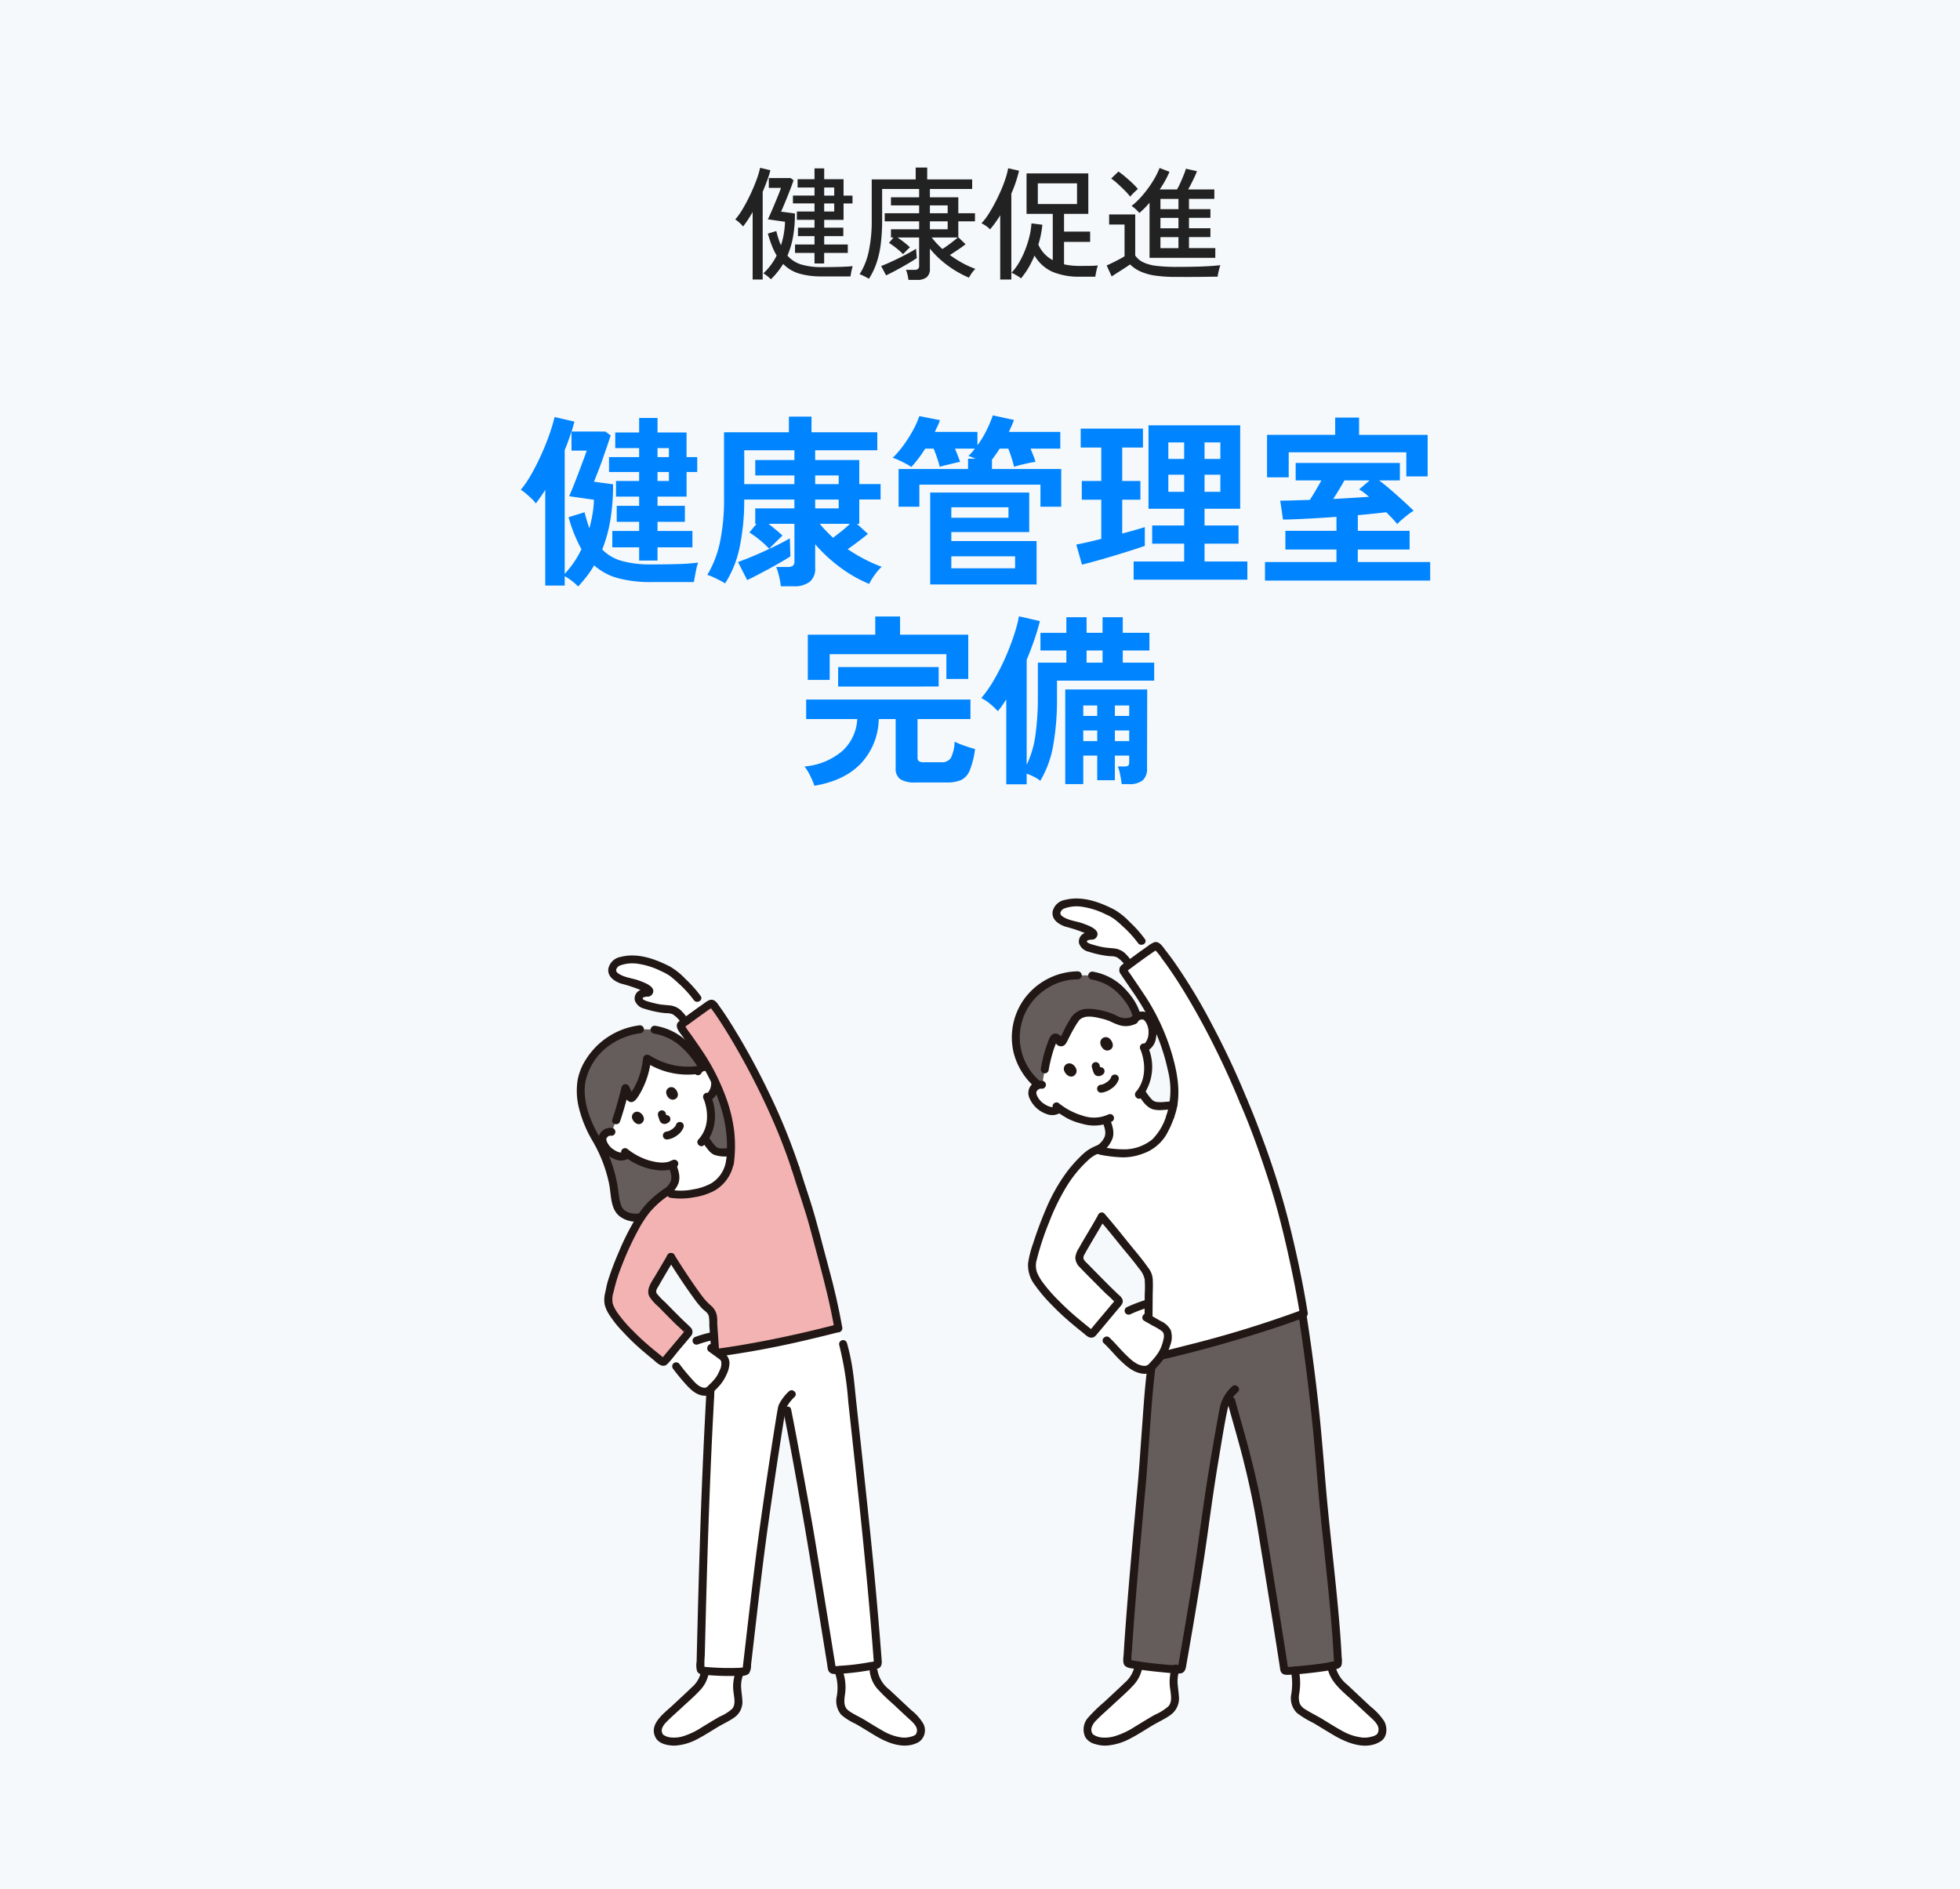 <svg xmlns="http://www.w3.org/2000/svg" width="384" height="370" viewBox="0 0 384 370">
  <g id="グループ_284" data-name="グループ 284" transform="translate(23188 -5921)">
    <path id="パス_5131" data-name="パス 5131" d="M0,0H384V370H0Z" transform="translate(-23188 5921)" fill="#f5f9fc"/>
    <path id="パス_5141" data-name="パス 5141" d="M-32.424-1.392V-3.456H-36.24V-5.112h3.816V-6.744h-3.24V-8.4h3.24V-9.936H-35.88v-1.632h3.456v-1.584h-4.224v-1.536h4.224v-1.584h-3.312V-17.9h3.312v-2.112h1.9V-17.9h3.792v3.216h1.752v1.536h-1.752v3.216h-3.792V-8.4h3.744v1.656h-3.744v1.632H-25.9v1.656h-4.632v2.064Zm-8.544,3.1A3.737,3.737,0,0,0-41.4,1.3q-.288-.24-.576-.456a2.083,2.083,0,0,0-.48-.288,11.82,11.82,0,0,0,2.616-3.5,12.844,12.844,0,0,1-.924-1.908q-.42-1.068-.8-2.388l1.656-.5q.192.792.42,1.488t.492,1.3a16.173,16.173,0,0,0,.792-4.608l-3.36-.48q.24-.48.6-1.3t.744-1.74q.384-.924.72-1.752T-39-16.2h-2.376v-1.92H-37.1l.576.432q-.216.648-.54,1.5t-.684,1.74q-.36.888-.684,1.656t-.54,1.248l2.712.36a25.478,25.478,0,0,1-.372,4.572,16.838,16.838,0,0,1-1.092,3.684A5.9,5.9,0,0,0-34.98-1.176a13.964,13.964,0,0,0,4.044.5q1.944,0,3.5-.048t2.5-.144a5.367,5.367,0,0,0-.168.6q-.1.408-.168.8t-.1.612h-5.544A15.624,15.624,0,0,1-35.424.588,7.321,7.321,0,0,1-38.568-1.3,14.756,14.756,0,0,1-40.968,1.7Zm-3.576.048V-11.472q-.456.816-.936,1.536t-.936,1.3a5.942,5.942,0,0,0-.72-.744,5.045,5.045,0,0,0-.816-.624,14.812,14.812,0,0,0,1.524-2.172q.756-1.284,1.44-2.736t1.188-2.82a17.417,17.417,0,0,0,.72-2.4l2.016.48q-.24.936-.636,2.016t-.876,2.208V1.752Zm14.016-13.32h1.968v-1.584h-1.968Zm0-3.12h1.968v-1.584h-1.968ZM-14.016,1.824A8.178,8.178,0,0,0-14.208.8,7.324,7.324,0,0,0-14.5-.144h1.656a1.141,1.141,0,0,0,.7-.168.753.753,0,0,0,.216-.624V-6.48h-4.224q.6.408,1.272.936t1.152.984q-.1.1-.4.384T-14.7-3.6q-.276.288-.372.384a13.161,13.161,0,0,0-1.32-1.176,15.171,15.171,0,0,0-1.44-1.032l.888-1.056h-.5V-8.088h5.52v-1.56h-6.744v-1.584h6.744v-1.536h-5.52v-1.584h5.52v-1.632h-7.248v5.928a38.97,38.97,0,0,1-.264,4.812,18.709,18.709,0,0,1-.84,3.768,14.275,14.275,0,0,1-1.488,3.084q-.192-.12-.552-.312t-.72-.36A3.384,3.384,0,0,0-23.592.72,13.617,13.617,0,0,0-21.8-3.744a28.545,28.545,0,0,0,.588-6.192v-7.92H-12.6v-2.328h2.256v2.328h8.808v1.872h-8.28v1.632h5.568v3.12H-.984v1.584H-4.248v3.12L-2.832-5.16q-.528.432-1.416,1.032T-5.9-3.048a21.823,21.823,0,0,0,2.448,1.56A17.858,17.858,0,0,0-.912-.336,5.454,5.454,0,0,0-1.6.48a6.091,6.091,0,0,0-.564.912A20.2,20.2,0,0,1-4.86,0,20.172,20.172,0,0,1-7.512-1.932,18.35,18.35,0,0,1-9.816-4.3V-.36A2.051,2.051,0,0,1-10.44,1.3a2.926,2.926,0,0,1-1.92.528ZM-18.408.936l-.96-1.824q.7-.264,1.608-.672t1.884-.888q.972-.48,1.86-.96t1.488-.864l.144,1.824q-.48.336-1.236.792t-1.632.948q-.876.492-1.7.924T-18.408.936Zm11.04-5.16q.7-.432,1.572-1.092T-4.344-6.48H-9.456A15.937,15.937,0,0,0-7.368-4.224ZM-9.816-8.088h3.48v-1.56h-3.48Zm0-3.144h3.48v-1.536h-3.48ZM8.016,1.536a3.183,3.183,0,0,0-.528-.4Q7.128.912,6.756.708A3.881,3.881,0,0,0,6.168.432,11.205,11.205,0,0,0,7.668-1.6a17.13,17.13,0,0,0,1.2-2.5A20.21,20.21,0,0,0,9.7-6.744a14.818,14.818,0,0,0,.384-2.5l2.136.264q-.1.936-.288,1.92a17.765,17.765,0,0,1-.5,1.968A6.332,6.332,0,0,0,14.256-2.04v-9.072H9.12v-7.92h12.1v7.92H16.464v3.48h5.112v2.016H16.464v4.392a13.9,13.9,0,0,0,3.12.312q1.128,0,2-.012t1.5-.084q-.072.216-.18.636T22.716.48q-.084.432-.132.72h-3A13.414,13.414,0,0,1,14.22.252a7.735,7.735,0,0,1-3.54-3.2A18.339,18.339,0,0,1,9.468-.5,14.164,14.164,0,0,1,8.016,1.536ZM3.96,1.752V-10.824a22.416,22.416,0,0,1-1.992,2.76,3.975,3.975,0,0,0-.78-.672,6.641,6.641,0,0,0-.9-.528A11.344,11.344,0,0,0,1.632-11Q2.3-12.048,2.94-13.26t1.176-2.46q.54-1.248.9-2.364a14.466,14.466,0,0,0,.5-1.956l2.136.48a26.472,26.472,0,0,1-1.512,4.488V1.752Zm7.368-14.784h7.68v-4.056h-7.68ZM33.216-2.5V-13.3q-.48.576-.984,1.08t-1.008.936a8.69,8.69,0,0,0-.684-.708,4.825,4.825,0,0,0-.852-.66,15.447,15.447,0,0,0,2.184-2.124,21.907,21.907,0,0,0,1.956-2.664,15.744,15.744,0,0,0,1.356-2.652l1.944.744a19.747,19.747,0,0,1-1.92,3.456h3.384a11.565,11.565,0,0,0,.672-1.308q.336-.756.636-1.5a13.05,13.05,0,0,0,.444-1.248l2.16.48a11.857,11.857,0,0,1-.468,1.116q-.3.636-.624,1.284t-.636,1.176h5.136v1.848H40.944v2.016h4.2v1.7h-4.2v2.04h4.2v1.728h-4.2v2.16H46.1v1.9Zm5.4,3.744A29.708,29.708,0,0,1,34.416,1,11.057,11.057,0,0,1,31.488.2,7.2,7.2,0,0,1,29.4-1.2q-.408.288-1.092.732T26.94.408q-.684.432-1.14.744l-.984-2.16q.408-.168,1.092-.5t1.368-.7q.684-.36,1.044-.6V-9.024H25.3v-1.968h5.112v8.04A4.018,4.018,0,0,0,31.98-1.62a8.327,8.327,0,0,0,2.616.7,33.028,33.028,0,0,0,4.02.2q2.9,0,4.98-.084t3.492-.252a5.33,5.33,0,0,0-.192.612q-.12.444-.216.912a7.087,7.087,0,0,0-.12.732q-.6,0-1.548.012l-2.052.024q-1.1.012-2.232.012Zm-9.192-15.72a10.9,10.9,0,0,0-1.056-1.2q-.648-.648-1.344-1.284a12.7,12.7,0,0,0-1.32-1.068l1.416-1.368a15.466,15.466,0,0,1,1.308,1q.732.612,1.416,1.26a12.35,12.35,0,0,1,1.092,1.152q-.144.12-.468.42t-.624.612A4.852,4.852,0,0,0,29.424-14.472Zm5.928,10.08H38.88v-2.16H35.352Zm0-3.888H38.88v-2.04H35.352Zm0-3.744H38.88V-14.04H35.352Z" transform="translate(-22996 5974)" fill="#222"/>
    <path id="パス_5135" data-name="パス 5135" d="M-78.732,2.88a10.1,10.1,0,0,0-1.242-1.1A10.13,10.13,0,0,0-81.36.864V2.7h-3.816V-16.056q-.468.756-.936,1.422t-.9,1.242a7.368,7.368,0,0,0-.828-.918q-.54-.522-1.116-1.008a7.457,7.457,0,0,0-1.008-.738,20.94,20.94,0,0,0,2.106-3.114q1.026-1.818,1.926-3.816t1.566-3.906a35.421,35.421,0,0,0,1.026-3.42l3.888.9q-.144.468-.27.954t-.306.99H-73.4l1.044.756q-.288.9-.72,2.16t-.9,2.592q-.468,1.332-.918,2.466t-.738,1.854l3.744.5a41.852,41.852,0,0,1-.54,7.038,28.018,28.018,0,0,1-1.584,5.742,8.616,8.616,0,0,0,3.87,2.25A21.137,21.137,0,0,0-64.4-1.44q2.88,0,5.274-.072A36.366,36.366,0,0,0-55.224-1.8a8.559,8.559,0,0,0-.342,1.206q-.162.738-.288,1.458t-.2,1.152h-8.316A24.628,24.628,0,0,1-70.9,1.26a11.639,11.639,0,0,1-4.7-2.52A19.647,19.647,0,0,1-77.04.882Q-77.832,1.908-78.732,2.88ZM-66.78-2.2V-4.788h-5.256v-3.2h5.256v-1.8h-4.392v-3.132h4.392v-1.8h-4.536v-3.06h4.536v-1.764h-5.9v-2.916h5.9v-1.764h-4.68v-3.06h4.68v-2.844h3.6v2.844h5.688v4.824H-55.4v2.916h-2.088v4.824H-63.18v1.8h5.364v3.132H-63.18v1.8h6.84v3.2h-6.84V-2.2ZM-81.36.4a18.772,18.772,0,0,0,3.276-4.824,28.765,28.765,0,0,1-2.52-6.264l3.132-.972q.216.864.45,1.638t.486,1.494a25.888,25.888,0,0,0,.63-2.826,20.351,20.351,0,0,0,.27-2.754L-80.5-14.8q.324-.72.792-1.872t.972-2.484q.5-1.332.954-2.538t.738-2.034h-2.988v-3.708q-.288.828-.612,1.746t-.72,1.854Zm18.18-18.18h2.232v-1.764H-63.18Zm0-4.68h2.232v-1.764H-63.18ZM-39.024,2.844A13.836,13.836,0,0,0-39.366.882a11.984,11.984,0,0,0-.558-1.818h2.2a1.814,1.814,0,0,0,1.044-.234,1.073,1.073,0,0,0,.324-.918V-9.4h-5.076q.72.576,1.458,1.188T-38.7-7.092q-.216.216-.774.756t-1.1,1.08q-.54.54-.72.756a17.636,17.636,0,0,0-1.836-1.71A18.823,18.823,0,0,0-45.18-7.7l1.4-1.692h-.252V-12.42h7.668v-1.728h-9.828a44.546,44.546,0,0,1-.954,9.594,20.818,20.818,0,0,1-2.79,6.822q-.4-.252-1.062-.594t-1.332-.648a6.615,6.615,0,0,0-1.1-.414A20.621,20.621,0,0,0-50.94-5.814a40.543,40.543,0,0,0,.792-8.514v-13H-37.44v-3.06h4.428v3.06h12.888V-23.8H-32.292v1.908h8.64v4.716h4.176v3.024h-4.176V-9.4h-.468l2.16,1.98q-.684.576-1.8,1.422t-2.16,1.566a31.361,31.361,0,0,0,3.294,1.962A30.168,30.168,0,0,0-19.26-.972,9.571,9.571,0,0,0-20.61.576a11.9,11.9,0,0,0-1.1,1.8A26.048,26.048,0,0,1-27.324-.81,29.639,29.639,0,0,1-32.292-5.4V-.756a3.3,3.3,0,0,1-1.08,2.736,5.118,5.118,0,0,1-3.24.864Zm-7.164-20.016h9.828v-1.692h-7.668v-3.024h7.668V-23.8h-9.828Zm.576,18.792-1.8-3.528q1.008-.36,2.376-.918T-42.21-4.05q1.458-.666,2.754-1.314t2.2-1.188l.108,3.528q-.648.432-1.728,1.062t-2.3,1.3Q-42.408,0-43.578.612T-45.612,1.62ZM-28.8-6.66q.828-.612,1.728-1.332a19.234,19.234,0,0,0,1.584-1.4h-5.9q.576.72,1.242,1.4T-28.8-6.66Zm-3.492-5.76h4.608v-1.728h-4.608Zm0-4.752h4.608v-1.692h-4.608ZM-9.756,2.484v-18h19.4v7.74H-5.616v1.764h16.7v8.5Zm-6.192-15.228v-7.38H-2.34V-22.14H-.864q-.4-.18-.774-.324t-.63-.216q.324-.324.648-.684a9.349,9.349,0,0,0,.612-.756H-4.9q.288.684.558,1.386t.45,1.206q-.468.072-1.26.27T-6.7-20.88q-.756.18-1.188.324a16.591,16.591,0,0,0-.486-1.656q-.342-1.008-.7-1.908h-1.656q-.684,1.08-1.386,2a20,20,0,0,1-1.35,1.6,7.819,7.819,0,0,0-1.026-.63q-.7-.378-1.44-.72a7.1,7.1,0,0,0-1.17-.45,18.92,18.92,0,0,0,2.106-2.448,26.558,26.558,0,0,0,1.854-2.916,17.333,17.333,0,0,0,1.26-2.808l4.032.792a8.253,8.253,0,0,1-.45,1.134q-.27.558-.558,1.17H-.5v2.628A19.5,19.5,0,0,0,1.278-27.7,24.776,24.776,0,0,0,2.52-30.636l4.14.9q-.216.576-.468,1.152T5.652-27.4h10.08v3.276H9.9q.288.684.558,1.386t.414,1.206q-.576.072-1.422.252t-1.6.378q-.756.2-1.188.342a16.155,16.155,0,0,0-.468-1.728q-.324-1.008-.648-1.836H3.852Q3.1-22.932,2.34-21.96v1.836H15.912v7.38H11.844v-4.32H-11.88v4.32ZM-5.616-.684H6.876v-2.34H-5.616Zm0-9.9H5.58v-2.052h-11.2ZM30.1,1.548V-2.016H40V-5.508H33.732V-9.072H40v-3.276H33.012V-28.692H50.976v16.344H43.992v3.276h6.66v3.564h-6.66v3.492H52.38V1.548ZM19.98-1.4,18.864-5.328q.936-.18,2.214-.468t2.682-.648v-7.668H19.944v-3.672H23.76v-6.552H19.728v-3.708h12.2v3.708H27.864v6.552h3.564v3.672H27.864v6.624q1.368-.36,2.5-.684t1.926-.576v3.672q-1.008.36-2.592.864T26.334-3.168q-1.782.54-3.474,1.008T19.98-1.4ZM36.9-15.66H40v-3.348H36.9Zm7.092,0h3.1v-3.348h-3.1ZM36.9-22.1H40v-3.24H36.9Zm7.092,0h3.1v-3.24h-3.1ZM55.836,1.728V-1.908h14V-4.356H59.832V-8.028H69.84v-2.736q-2.88.216-5.652.36t-4.824.18l-.54-3.708q1.332,0,2.79-.054t3.006-.09q.54-.828,1.152-1.872t1.116-1.944h-5.04v-3.42H82.26v3.42H78.192q1.08.792,2.3,1.854t2.394,2.124q1.17,1.062,2.07,1.962a8.367,8.367,0,0,0-1.026.7q-.63.486-1.242,1.008a7.612,7.612,0,0,0-.936.918q-.36-.468-.918-1.062T79.6-11.664q-1.188.144-2.61.288t-2.97.288v3.06H84.168v3.672H74.016v2.448H88.2V1.728Zm.4-20.232V-26.82H69.588V-30.2h4.68v3.384H87.7v8.136H83.52V-23.4H60.48v4.9Zm12.96,4.248q1.908-.108,3.69-.216t3.33-.216q-.5-.432-.99-.81a6.866,6.866,0,0,0-.954-.63l2.052-1.764H71.388Q70.308-15.948,69.192-14.256ZM-32.436,41.916a16.712,16.712,0,0,0-.81-1.908,9.975,9.975,0,0,0-1.134-1.872,13.006,13.006,0,0,0,7.506-3.114,9.1,9.1,0,0,0,2.826-6.174H-34.056V25.032H-1.872v3.816H-12.24v7.488a.955.955,0,0,0,.252.756,1.724,1.724,0,0,0,1.044.216h3.312a2.123,2.123,0,0,0,1.908-.81,7.726,7.726,0,0,0,.756-3.222,14.956,14.956,0,0,0,1.908.792q1.224.432,2.088.648A16.649,16.649,0,0,1-2,38.874a3.562,3.562,0,0,1-1.674,1.908,6.744,6.744,0,0,1-2.808.486H-12.6a5.321,5.321,0,0,1-3.042-.648,2.546,2.546,0,0,1-.882-2.2V28.848h-3.312a13.087,13.087,0,0,1-3.456,8.658Q-26.5,40.908-32.436,41.916Zm-1.3-20.736V12.324H-20.52V8.76h4.86v3.564H-2.3V21H-6.588V16.14h-22.86v5.04Zm5.94,1.3V18.66H-8.1v3.816ZM5.148,41.628V25q-.4.612-.81,1.206t-.846,1.1A13.833,13.833,0,0,0,1.98,25.878,7.974,7.974,0,0,0,.252,24.744a24.266,24.266,0,0,0,2.5-3.582,42.87,42.87,0,0,0,2.2-4.32q.99-2.25,1.692-4.374a27.5,27.5,0,0,0,.99-3.744l4.1.936q-.468,1.872-1.134,3.78T9.144,17.256V37.812a19.343,19.343,0,0,0,1.728-5.9,53.534,53.534,0,0,0,.468-7.38V17.8h5.58V15.42H11.844V11.964H16.92V8.9h3.96v3.06h3.132V8.9h3.96v3.06h5.22V15.42h-5.22V17.8h6.156v3.528H15.084v3.2a52.009,52.009,0,0,1-.756,9.558,20.269,20.269,0,0,1-2.52,6.858A6.362,6.362,0,0,0,10.6,40.17a11.631,11.631,0,0,0-1.458-.63v2.088ZM16.7,41.592V23.052H32.76L32.724,38.46a3.024,3.024,0,0,1-.846,2.394,4.156,4.156,0,0,1-2.754.738H27.756q-.072-.72-.288-1.8A8.481,8.481,0,0,0,27,38.136h1.224a1.382,1.382,0,0,0,.81-.162q.2-.162.2-.774V36.012H26.424v4.824H22.968V36.012H20.232v5.58ZM20.88,17.8h3.132V15.42H20.88Zm5.544,15.372h2.808V31.08H26.424Zm0-4.932h2.808V26.184H26.424Zm-6.192,4.932h2.736V31.08H20.232Zm0-4.932h2.736V26.184H20.232Z" transform="translate(-22996 6033)" fill="#0084ff"/>
    <g id="c" transform="translate(-23075 6097)">
      <g id="d" transform="translate(85.237 0)">
        <path id="パス_1741" data-name="パス 1741" d="M222.81,210.7q.091-.4.153-.822A2,2,0,0,0,222.19,208l-3.458-4.48-.1-.133a27.388,27.388,0,0,0-3.353,1.3l-2.192-1.385-4.492,5.341c1.14.894,2.376,1.865,2.376,1.865.329.3.453.425.778.729a31.068,31.068,0,0,0,3.576,3.631,6.413,6.413,0,0,0,1.86,1.171,2.623,2.623,0,0,0,2.317-.078c.243-.2.768-.8.981-1.031a9.928,9.928,0,0,0,.666-.769c.107-.133.209-.265.3-.4a8.4,8.4,0,0,0,1.362-3.062Z" transform="translate(-192.397 -123.932)" fill="#fff"/>
        <path id="パス_1742" data-name="パス 1742" d="M247.964,212.285c-6.09,1.828-12.249,3.439-16.31,4.391l-1.629.382-.277,2.05c-.578,4.28-1.5,18.507-1.851,22.585,0,0-2.462,26.25-2.849,34.893a.383.383,0,0,0,.293.39,73.922,73.922,0,0,0,9.99,1.152.386.386,0,0,0,.4-.324c1.874-10.654,3.72-21.709,4.864-30.669.761-5.985,3.076-18.973,3.412-20.5a4.732,4.732,0,0,1,.5-1.269,6.957,6.957,0,0,1,.605-1c.188.695.306,1.138.306,1.138.691,2.6,4,13.414,5.555,22.556,1.343,8.112,4.177,25.644,4.81,30.013a.385.385,0,0,0,.394.332,69.934,69.934,0,0,0,9.83-1.156.384.384,0,0,0,.308-.394c-.371-10.123-2.553-26.6-3.252-35.818-.98-12.932-2.174-22.59-3.712-32.544-3.346,1.273-7.353,2.58-11.389,3.791Z" transform="translate(-202.429 -127.101)" fill="#645d5c"/>
        <path id="パス_1743" data-name="パス 1743" d="M191.669,2.191c-.941.189-2.187.657-2.194,2.023-.054.69.78,1.231,1.292,1.5a15.656,15.656,0,0,0,2.762.855,11.36,11.36,0,0,1,3.061,1.36.326.326,0,0,1-.168.6c-.166,0-.335.009-.525.025a1.412,1.412,0,0,0-1.228.841,1.055,1.055,0,0,0,.385,1.041,2.776,2.776,0,0,0,1.045.5,17.166,17.166,0,0,0,4.414.837,2.951,2.951,0,0,1,2.05.917c.329.342.523.656.983,1.2l.211.248c1.086-.808,2.446-1.818,3.681-2.67l-1.3-1.9a10.887,10.887,0,0,0-1.924-2.245,19.521,19.521,0,0,0-3.791-3.242,20.57,20.57,0,0,0-5.239-1.914,9.943,9.943,0,0,0-3.016-.061c-.148.02-.318.046-.5.082Z" transform="translate(-180.742 -1.233)" fill="#fff"/>
        <path id="パス_1744" data-name="パス 1744" d="M230.425,95.81c-1.147-7.278-3.289-16.406-4.485-20.761a187.143,187.143,0,0,0-7.319-20.826c-4.9-12.055-11.992-24.646-16.88-30.269a.386.386,0,0,0-.5-.073c-1.883,1.184-4.582,3.243-6.043,4.32a.386.386,0,0,0-.1.522c.858,1.335,2.495,3.628,3.988,5.953A40.656,40.656,0,0,1,203.93,45.5c1.084,3.808,1.762,7.977.342,11.673-1.584,4.265-2.933,6.006-7.281,7.089-1.939.483-5.22-.067-7.172-.48a6.761,6.761,0,0,0-1.886,1.165,27.589,27.589,0,0,0-6.68,9.335A71.632,71.632,0,0,0,177.6,84.1a7.313,7.313,0,0,0-.386,3.243,9.672,9.672,0,0,0,1.931,3.492,57.356,57.356,0,0,0,9.38,8.864.391.391,0,0,0,.545-.051l5.022-5.972a.39.39,0,0,0-.034-.536c-2.295-2.13-4.371-4.314-6.9-6.866A2.135,2.135,0,0,1,186.443,85a2.314,2.314,0,0,1,.386-1.223c1.022-1.9,2.987-5.044,4.009-6.94,2.124,2.41,5.021,6.133,7.027,8.561a28.854,28.854,0,0,1,1.758,2.377,4.041,4.041,0,0,1,.44,2.075c-.015.7-.027,2.128-.035,3.352-.02,3.211-.034,7.424-.111,9.635l-.064,1.842.11-.023a255.315,255.315,0,0,0,30.392-8.82" transform="translate(-173.224 -14.522)" fill="#fff"/>
        <path id="パス_1745" data-name="パス 1745" d="M318.366,398.657c-.495-.25-.976-.523-1.438-.805-1.265-.771-2.443-1.478-3.952-2.374-1.984-1.178-3.921-1.613-3.8-4.211.093-2.044.593-3.336-.02-5.29,2.263-.165,5.047-.5,7.143-.871a6.54,6.54,0,0,0,2.427,4.077l4.991,4.682c1.106,1.038,3.056,2.486,2.525,4.278a1.707,1.707,0,0,1-.63,1.035c-2.258,1.345-4.9.669-7.244-.519Z" transform="translate(-253.701 -234.766)" fill="#fff"/>
        <path id="パス_1746" data-name="パス 1746" d="M213.4,398.189c-2.447,1.318-5.268,2.163-7.661.737a1.708,1.708,0,0,1-.63-1.035c-.531-1.793,1.419-3.241,2.525-4.278l4.991-4.682a6.516,6.516,0,0,0,2.448-4.194l.005-.043c2,.316,4.918.629,7.205.78-.743,2.1-.2,3.411-.107,5.54.119,2.6-1.819,3.034-3.8,4.211-1.508.9-2.687,1.6-3.952,2.374-.331.2-.672.4-1.021.587Z" transform="translate(-190.221 -234.516)" fill="#fff"/>
        <path id="パス_1747" data-name="パス 1747" d="M220.407,383.968a9.164,9.164,0,0,0-.326,4.318c.124,1.073.436,2.461-.389,3.339a10.668,10.668,0,0,1-2.653,1.642c-1.341.764-2.657,1.579-3.975,2.381a14.956,14.956,0,0,1-4.1,1.873,6.53,6.53,0,0,1-2.069.2,3.488,3.488,0,0,1-1.962-.643,1.5,1.5,0,0,1-.239-1.377,3.623,3.623,0,0,1,.928-1.384c.962-1,2.041-1.911,3.054-2.861,1.354-1.27,2.792-2.491,4.06-3.848a7.021,7.021,0,0,0,1.944-4.019.785.785,0,0,0-.781-.781.8.8,0,0,0-.781.781,5.787,5.787,0,0,1-1.947,3.382c-1.316,1.28-2.677,2.516-4.016,3.772a30.033,30.033,0,0,0-3.124,3.027,3.484,3.484,0,0,0-.578,3.889A3.1,3.1,0,0,0,205.39,399a6.332,6.332,0,0,0,2.367.284,11.717,11.717,0,0,0,4.586-1.424c1.473-.762,2.868-1.688,4.292-2.537,1.139-.679,2.4-1.232,3.477-2.012a3.982,3.982,0,0,0,1.659-3.714c-.055-.861-.2-1.714-.251-2.575a6.494,6.494,0,0,1,.4-2.638c.342-.947-1.166-1.355-1.506-.415h0Z" transform="translate(-189.045 -233.363)" fill="#211715"/>
        <path id="パス_1748" data-name="パス 1748" d="M314.3,384.089c.436,2.967,3.084,4.848,5.128,6.767q1.65,1.548,3.312,3.082c.679.627,1.72,1.54,1.554,2.58a1.532,1.532,0,0,1-.266.714,2.239,2.239,0,0,1-.9.442,5.156,5.156,0,0,1-2.03.224,10.385,10.385,0,0,1-4.089-1.4c-1.309-.714-2.565-1.531-3.845-2.3-1.061-.633-2.188-1.172-3.228-1.836a2.636,2.636,0,0,1-1.031-1.051,3.7,3.7,0,0,1-.153-1.895,12.541,12.541,0,0,0-.092-4.872.781.781,0,0,0-1.506.415,12.338,12.338,0,0,1,.023,4.631,4.063,4.063,0,0,0,1.15,3.5,18.624,18.624,0,0,0,3.178,1.934c1.407.835,2.795,1.705,4.209,2.528,2.6,1.514,6.307,2.92,9.1,1.031,1.239-.837,1.253-2.7.6-3.889a12.445,12.445,0,0,0-2.672-2.868q-2.29-2.146-4.577-4.294a6.548,6.548,0,0,1-2.37-3.865.786.786,0,0,0-.96-.545.8.8,0,0,0-.545.96h0Z" transform="translate(-252.464 -233.546)" fill="#211715"/>
        <path id="パス_1749" data-name="パス 1749" d="M195.727,51.243a1.347,1.347,0,0,0-.1.165s-6.512-10.517-16.113-4.04c-9.839,6.639-1.966,16.71-1.966,16.71a1.631,1.631,0,0,0-1.173.3,1.478,1.478,0,0,0-.71,1.312,4,4,0,0,0,1.529,2.523,4.519,4.519,0,0,0,2.37,1.024,1.776,1.776,0,0,0,1.4-.513,12.119,12.119,0,0,0,5.6,2.455,8.309,8.309,0,0,0,3.505-.241c.1.219.191.446.288.688a4.492,4.492,0,0,1,.246,2.811,4.829,4.829,0,0,1-2.217,2.456,8.972,8.972,0,0,0,12.12,1.414c7.114-4.685,2.882-10.266,2.882-10.266a28.467,28.467,0,0,1-2.893.218,2.517,2.517,0,0,1-2.148-.94,14.9,14.9,0,0,1-1.369-1.879,9.083,9.083,0,0,0,.59-8.588,1.718,1.718,0,0,0,1.11-.914,4.288,4.288,0,0,0,.536-2.445,4,4,0,0,0-1.186-2.7,1.479,1.479,0,0,0-1.482-.172,1.682,1.682,0,0,0-.826.62Z" transform="translate(-171.656 -27.591)" fill="#fff"/>
        <path id="パス_1750" data-name="パス 1750" d="M186.977,39.536a10.694,10.694,0,0,0-3.114-.97l-2.628-.016a11.148,11.148,0,0,0-6.467,1.929,12.03,12.03,0,0,0-3.975,16.356,13.141,13.141,0,0,0,2.733,3.213,1.49,1.49,0,0,1,.686-.061l.05.008c.251-1.514.5-3.028.5-3.028a22.262,22.262,0,0,1,1.853-6.115c.1-.172.356-.188.574.022a1.928,1.928,0,0,1,.416.569.366.366,0,0,0,.651.052c.584-1.076,1.551-3.108,2.386-4.314,1.214-1.764,3.338-1.273,4.265-1.138a11.535,11.535,0,0,1,3.537,1.075,4.09,4.09,0,0,0,3.843.2,1.548,1.548,0,0,1,.579-.619,9.2,9.2,0,0,0-1.546-3.251,11.693,11.693,0,0,0-4.345-3.911Z" transform="translate(-168.316 -23.501)" fill="#645d5c"/>
        <path id="パス_1751" data-name="パス 1751" d="M231.779,56.163c1.5-4.008.73-8.436-.439-12.424a42.655,42.655,0,0,0-5.282-11.383c-.657-1-1.331-1.993-2.007-2.983q-.433-.634-.864-1.269a7.735,7.735,0,0,1-.7-1.1l.107.394q-.293.317-.071.135l.135-.1.334-.248.629-.468q.8-.591,1.6-1.177c.534-.39,1.072-.777,1.616-1.156q.388-.27.78-.534.172-.115.345-.228l.223-.144q.218-.1,0-.072l-.345-.2A10.136,10.136,0,0,1,229.327,25c.542.711,1.064,1.435,1.572,2.17,1.192,1.72,2.312,3.491,3.387,5.287,2.492,4.163,4.755,8.465,6.837,12.847q1.857,3.91,3.5,7.919a.806.806,0,0,0,.96.545.786.786,0,0,0,.545-.96,161.547,161.547,0,0,0-6.954-14.853,111.113,111.113,0,0,0-7.336-12.157q-.825-1.164-1.707-2.287c-.525-.666-1.211-1.889-2.214-1.641a4.843,4.843,0,0,0-1.335.8c-.5.337-.987.684-1.475,1.034-.91.654-1.808,1.322-2.707,1.991a7.648,7.648,0,0,0-1.084.831,1.288,1.288,0,0,0,.052,1.67c.655,1,1.339,1.978,2.01,2.966a53.069,53.069,0,0,1,4.242,7.136,39.925,39.925,0,0,1,2.912,8.589,15.706,15.706,0,0,1-.261,8.867.787.787,0,0,0,.545.96.8.8,0,0,0,.96-.545h0Z" transform="translate(-199.979 -13.308)" fill="#211715"/>
        <path id="パス_1752" data-name="パス 1752" d="M281.523,100.881c2.165,4.981,3.978,10.141,5.64,15.309s2.952,10.414,4.1,15.708c.748,3.444,1.434,6.9,1.985,10.385a.786.786,0,0,0,.96.545.8.8,0,0,0,.545-.96c-.944-5.968-2.234-11.892-3.7-17.752A159.305,159.305,0,0,0,286,108.036c-.978-2.672-2-5.333-3.13-7.943a.786.786,0,0,0-1.068-.28.8.8,0,0,0-.28,1.068h0Z" transform="translate(-236.802 -60.786)" fill="#211715"/>
        <path id="パス_1753" data-name="パス 1753" d="M289.189,207.482q2.182,14.135,3.37,28.388c.35,4.2.69,8.387,1.124,12.575.462,4.461.951,8.92,1.391,13.384.242,2.462.47,4.926.663,7.393q.134,1.705.24,3.413.047.769.085,1.539.019.371.035.742a2.306,2.306,0,0,1,.006.725l.2-.345c.038-.048.128-.025-.027.007-.1.021-.2.04-.295.059q-.281.054-.561.105-.575.1-1.153.192c-.874.135-1.75.251-2.629.352s-1.752.189-2.629.26a12.7,12.7,0,0,1-2.354.123l.394.107c.162.071.056.23.064.05a.908.908,0,0,0-.023-.155q-.021-.139-.041-.279-.052-.35-.105-.7-.131-.863-.265-1.724-.349-2.251-.708-4.5-.88-5.548-1.781-11.092-.837-5.172-1.688-10.342c-.735-4.458-1.733-8.861-2.864-13.234-.9-3.5-1.948-6.955-2.877-10.445a.781.781,0,0,0-1.506.415c.93,3.49,1.973,6.947,2.877,10.445,1.208,4.674,2.229,9.377,3.013,14.141q1.942,11.81,3.809,23.634c.2,1.291.4,2.583.6,3.876a2.288,2.288,0,0,0,.181.771c.345.639,1.019.614,1.644.582,1.142-.058,2.283-.158,3.42-.277q1.913-.2,3.815-.49c.494-.076.987-.158,1.478-.249.609-.113,1.282-.2,1.518-.871a4.162,4.162,0,0,0,.034-1.508q-.036-.761-.08-1.521-.1-1.657-.225-3.312c-.715-9.381-1.943-18.713-2.753-28.085-.464-5.364-.867-10.729-1.445-16.083q-.808-7.478-1.906-14.921-.261-1.781-.536-3.559a.787.787,0,0,0-.96-.545.8.8,0,0,0-.545.96h0Z" transform="translate(-233.019 -125.884)" fill="#211715"/>
        <path id="パス_1754" data-name="パス 1754" d="M210.586,115.641a26.16,26.16,0,0,0,4.4.509,10.823,10.823,0,0,0,3.784-.665,8.675,8.675,0,0,0,4.673-3.624,19.879,19.879,0,0,0,1.629-3.56c.352-.943-1.157-1.35-1.506-.415a11.358,11.358,0,0,1-2.76,4.732,8.832,8.832,0,0,1-5.357,1.968,21.7,21.7,0,0,1-4.445-.451c-.982-.182-1.4,1.322-.415,1.506h0Z" transform="translate(-193.269 -65.446)" fill="#211715"/>
        <path id="パス_1755" data-name="パス 1755" d="M210.5,158.92c1.385,1.574,2.7,3.209,4.016,4.841,1.275,1.583,2.634,3.126,3.831,4.769a4.681,4.681,0,0,1,1.117,2.133,22.324,22.324,0,0,1,.006,2.869c-.018,2.211-.025,4.421-.046,6.632q-.029,3.025-.139,6.046a.79.79,0,0,0,.988.753l.11-.023c.983-.207.567-1.712-.415-1.506l-.11.023.988.753c.141-4.053.15-8.1.18-12.159.008-1.009.073-2.034.025-3.041a4.082,4.082,0,0,0-.942-2.678c-1.174-1.7-2.545-3.255-3.837-4.861-1.532-1.9-3.055-3.818-4.669-5.654-.665-.756-1.766.352-1.1,1.1h0Z" transform="translate(-193.433 -96.053)" fill="#211715"/>
        <path id="パス_1756" data-name="パス 1756" d="M187.92,103.762a17.818,17.818,0,0,0,2.732,1.782,13.077,13.077,0,0,0,2.719.958,8.093,8.093,0,0,0,5.837-.467.781.781,0,0,0-.788-1.348,6.694,6.694,0,0,1-4.907.241,13.522,13.522,0,0,1-4.805-2.514.785.785,0,0,0-1.068.28.8.8,0,0,0,.28,1.068h0Z" transform="translate(-179.559 -62.363)" fill="#211715"/>
        <path id="パス_1757" data-name="パス 1757" d="M229.91,73.718c1.138,2.723,1.221,6.139-.8,8.486-.652.759.448,1.868,1.1,1.1a9.672,9.672,0,0,0,1.2-10.006.807.807,0,0,0-.96-.545.785.785,0,0,0-.545.96h0Z" transform="translate(-204.786 -44.336)" fill="#211715"/>
        <path id="パス_1758" data-name="パス 1758" d="M178.06,91.442a2.528,2.528,0,0,0-2.388,1.275,2.4,2.4,0,0,0-.079,2.048,5.612,5.612,0,0,0,3.353,3.175,2.946,2.946,0,0,0,3.006-.442.781.781,0,0,0-1.1-1.1q-.105.094-.036.029a1.58,1.58,0,0,1-.141.083q-.128.062-.036.019c-.051.018-.1.034-.154.048-.025.007-.239.042-.1.028a2.111,2.111,0,0,1-.3,0,3.349,3.349,0,0,1-.965-.276,5.887,5.887,0,0,1-.825-.505c-.062-.045-.125-.089-.186-.136.134.1-.091-.084-.112-.1-.132-.123-.25-.256-.369-.391-.058-.073-.067-.082-.027-.03-.032-.043-.064-.087-.1-.13-.046-.066-.092-.134-.135-.2-.057-.091-.111-.183-.162-.278-.013-.024-.14-.29-.087-.167a3.145,3.145,0,0,1-.149-.488q-.024-.139,0,.007c0-.034,0-.068-.005-.1s0-.082,0-.121q.011-.124-.012.069c.006-.034.012-.068.021-.1.014-.051.112-.247.021-.087.033-.059.064-.117.1-.173-.075.114.105-.111.134-.136A.879.879,0,0,1,178.06,93a.782.782,0,0,0,.781-.781.8.8,0,0,0-.781-.781h0Z" transform="translate(-172.164 -55.735)" fill="#211715"/>
        <path id="パス_1759" data-name="パス 1759" d="M227.983,58.768a.9.9,0,0,1,.57-.463,1.455,1.455,0,0,0,.2-.048c.007,0,.272,0,.136-.012a1.346,1.346,0,0,1,.214.054c-.153-.043,0,0,.043.025s.089.055.132.085c-.16-.112.017.024.05.057a1.174,1.174,0,0,1,.237.3,3.267,3.267,0,0,1,.415.938,4.232,4.232,0,0,1,.118.52c.009.056.009.057,0,0,0,.04.008.08.01.121,0,.077.007.153.009.23a4.721,4.721,0,0,1-.058.943,3.157,3.157,0,0,1-.435,1.095.861.861,0,0,1-.555.45.781.781,0,0,0,.415,1.506,3.256,3.256,0,0,0,2.071-2.586,5.539,5.539,0,0,0-.153-2.957,3.386,3.386,0,0,0-1.82-2.209,2.522,2.522,0,0,0-2.952,1.163.781.781,0,0,0,1.348.788h0Z" transform="translate(-203.335 -34.558)" fill="#211715"/>
        <path id="パス_1760" data-name="パス 1760" d="M209.794,110.363a7.106,7.106,0,0,1,.481,1.491,2.776,2.776,0,0,1-.049,1.354c-.022.069-.029.068,0,0-.024.053-.049.107-.075.159q-.073.149-.158.291a3.3,3.3,0,0,1-.343.494,4.441,4.441,0,0,1-1.284,1.044c-.878.488-.092,1.838.788,1.348a5.649,5.649,0,0,0,2.576-2.922c.488-1.315-.061-2.839-.59-4.049a.786.786,0,0,0-1.068-.28.8.8,0,0,0-.28,1.068h0Z" transform="translate(-192.027 -66.566)" fill="#211715"/>
        <path id="パス_1761" data-name="パス 1761" d="M230.63,97c.717,1.088,1.555,2.383,2.891,2.739a5.984,5.984,0,0,0,1.882.1c.67-.038,1.34-.1,2.007-.18a.8.8,0,0,0,.781-.781.786.786,0,0,0-.781-.781c-.588.07-1.178.126-1.769.166a6.814,6.814,0,0,1-1.539,0,3.263,3.263,0,0,1-.358-.1c-.044-.014-.1-.046-.027-.01-.056-.027-.111-.056-.165-.087s-.083-.051-.124-.078-.127-.1-.045-.032a3.172,3.172,0,0,1-.24-.23,11.146,11.146,0,0,1-1.163-1.525.8.8,0,0,0-1.068-.28.789.789,0,0,0-.28,1.068h0Z" transform="translate(-205.766 -58.415)" fill="#211715"/>
        <path id="パス_1762" data-name="パス 1762" d="M198.134,57.807c1.033-1.431,3.188-.887,4.6-.546a10.05,10.05,0,0,1,1.82.609,11.068,11.068,0,0,0,1.537.639,4.31,4.31,0,0,0,3.412-.286.781.781,0,0,0-.788-1.348,3.249,3.249,0,0,1-3-.171,13.431,13.431,0,0,0-3.848-1.192,8.366,8.366,0,0,0-2.333-.14,3.865,3.865,0,0,0-2.747,1.647.787.787,0,0,0,.28,1.068.8.8,0,0,0,1.068-.28h0Z" transform="translate(-185.131 -33.733)" fill="#211715"/>
        <path id="パス_1763" data-name="パス 1763" d="M183.181,69.49a29.6,29.6,0,0,1,.7-3.1c.148-.524.311-1.044.5-1.555.078-.212.159-.423.251-.629.05-.113.1-.225.159-.336l.054-.105q.15-.23-.115.027h-.415q-.052-.144.1.073a1.011,1.011,0,0,1,.121.181,2.061,2.061,0,0,0,.242.361,1.172,1.172,0,0,0,.91.358c.74-.038,1.005-.737,1.3-1.3a33.62,33.62,0,0,1,1.994-3.568c.568-.832-.785-1.614-1.348-.788a23.188,23.188,0,0,0-1.323,2.274,15.606,15.606,0,0,1-1.125,2.123l.28-.28c.143-.1.545.373.422.035a1.05,1.05,0,0,0-.147-.224,2.138,2.138,0,0,0-.523-.54,1.157,1.157,0,0,0-1.227-.091c-.606.349-.888,1.4-1.114,2.018a26.213,26.213,0,0,0-1.2,4.66.8.8,0,0,0,.545.96.787.787,0,0,0,.96-.545h0Z" transform="translate(-175.98 -35.815)" fill="#211715"/>
        <path id="パス_1764" data-name="パス 1764" d="M180.026,36.551a13.191,13.191,0,0,0-10.621,5.595,12.889,12.889,0,0,0-1.922,10.422,13.462,13.462,0,0,0,3.957,6.524c.735.684,1.842-.418,1.1-1.1a11.266,11.266,0,0,1,1.41-18.053,11.029,11.029,0,0,1,6.072-1.822.781.781,0,0,0,0-1.562h0Z" transform="translate(-167.108 -22.282)" fill="#211715"/>
        <path id="パス_1765" data-name="パス 1765" d="M215.629,44.9a10.707,10.707,0,0,0-1.274-2.691,15.151,15.151,0,0,0-2.472-2.872,11.236,11.236,0,0,0-5.45-2.613.8.8,0,0,0-.96.545.787.787,0,0,0,.545.96,9.732,9.732,0,0,1,4.761,2.212,13.4,13.4,0,0,1,2.191,2.5,9.272,9.272,0,0,1,1.153,2.37c.322.946,1.831.54,1.506-.415h0Z" transform="translate(-190.481 -22.377)" fill="#211715"/>
        <path id="パス_1766" data-name="パス 1766" d="M205.618,7.945a23.174,23.174,0,0,0-2.942-3.309,13.81,13.81,0,0,0-3.019-2.441C196.733.686,193.3-.57,189.986.269a2.994,2.994,0,0,0-2.441,2.251c-.255,1.58,1.112,2.5,2.435,2.977a30.131,30.131,0,0,1,4.249,1.423,4.7,4.7,0,0,0,.514.291c.236.087.081.276.224-.306.116-.471.175-.4-.171-.37a2.7,2.7,0,0,0-1.123.3,1.769,1.769,0,0,0-.957,1.95,2.568,2.568,0,0,0,1.914,1.65,20.909,20.909,0,0,0,2.716.674,14.744,14.744,0,0,0,1.537.192,3.367,3.367,0,0,1,1.227.2,5.448,5.448,0,0,1,1.692,1.7c.646.771,1.746-.338,1.1-1.1a10.57,10.57,0,0,0-1.268-1.457,3.788,3.788,0,0,0-2.009-.862c-.806-.09-1.6-.115-2.395-.281a22.261,22.261,0,0,1-2.189-.573c-.307-.1-1.186-.442-.583-.746a2.516,2.516,0,0,1,.872-.122,1.1,1.1,0,0,0,.841-.531c.825-1.408-1.614-2.231-2.55-2.589-1.242-.475-2.693-.571-3.847-1.243-.376-.219-.789-.463-.693-.941a1.168,1.168,0,0,1,.738-.793,6.946,6.946,0,0,1,3.507-.341,15.085,15.085,0,0,1,4.6,1.473,8.956,8.956,0,0,1,1.742.969,20.608,20.608,0,0,1,1.574,1.36,21.922,21.922,0,0,1,3.026,3.305c.575.814,1.93.035,1.348-.788h0Z" transform="translate(-179.547 0)" fill="#211715"/>
        <path id="パス_1767" data-name="パス 1767" d="M227.729,234.464c-.505,3.766-.727,7.581-1.012,11.368-.281,3.729-.508,7.463-.836,11.188-.144,1.633-.3,3.264-.451,4.9q-.51,5.609-.994,11.219c-.351,4.094-.693,8.189-.994,12.287-.122,1.654-.237,3.309-.333,4.965-.042.727-.294,1.839.271,2.4a2.555,2.555,0,0,0,1.378.477c.531.1,1.065.178,1.6.254,1.3.183,2.6.335,3.911.462,1.226.119,2.474.269,3.707.28.887.008,1.21-.569,1.348-1.354q.22-1.251.438-2.5.444-2.554.879-5.109c1.1-6.483,2.157-12.975,3.054-19.49.626-4.55,1.274-9.085,2.044-13.65.556-3.294,1.056-6.618,1.764-9.884a6.284,6.284,0,0,1,1.959-3.147c.742-.681-.365-1.783-1.1-1.1a7.82,7.82,0,0,0-2.424,4.148c-.174.879-.333,1.761-.492,2.643q-.827,4.572-1.58,9.158c-1.245,7.563-2.16,15.174-3.374,22.743q-.648,4.041-1.336,8.075-.355,2.091-.717,4.18-.177,1.021-.355,2.042-.089.509-.178,1.019l-.065.37-.065.37q-.061.314-.014.11l.345-.2a3.288,3.288,0,0,1-1.111-.035q-.679-.044-1.357-.1-1.407-.117-2.809-.274c-.849-.1-1.7-.2-2.543-.327-.369-.055-.738-.115-1.1-.182-.141-.026-.281-.052-.422-.081-.069-.014-.141-.037-.212-.045-.176-.018-.125-.121-.039.048l.107.394a12.761,12.761,0,0,1,.1-2.319q.081-1.329.175-2.657.226-3.237.49-6.471.554-6.916,1.178-13.826.4-4.515.82-9.029c.264-2.84.444-5.688.653-8.532.337-4.59.629-9.193,1.142-13.767.038-.336.078-.672.123-1.008.056-.418-.4-.781-.781-.781a.8.8,0,0,0-.781.781h0Z" transform="translate(-201.191 -142.457)" fill="#211715"/>
        <path id="パス_1768" data-name="パス 1768" d="M240.979,216.072c7.341-1.724,14.632-3.759,21.8-6.11,2.051-.673,4.091-1.38,6.108-2.151a.8.8,0,0,0,.545-.96.787.787,0,0,0-.96-.545,213.314,213.314,0,0,1-22.62,6.948c-1.757.456-3.518.9-5.285,1.312-.978.23-.564,1.736.415,1.506h0Z" transform="translate(-211.547 -125.744)" fill="#211715"/>
        <path id="パス_1769" data-name="パス 1769" d="M188.961,137.269c-1.2,2.213-2.563,4.331-3.785,6.531a4.307,4.307,0,0,0-.718,1.865,2.737,2.737,0,0,0,.889,1.93c1.113,1.175,2.27,2.313,3.409,3.463q.89.9,1.793,1.786a20.539,20.539,0,0,1,1.825,1.766l-.2-.345c-.085-.224.28-.423.1-.242-.055.055-.1.121-.152.18l-.569.677-1.758,2.09-1.718,2.043a8.407,8.407,0,0,1-.855.986l.345-.2c.175-.073.274.19.1,0a2.048,2.048,0,0,0-.21-.17l-.367-.3q-.393-.318-.786-.636c-.549-.446-1.1-.9-1.635-1.353-1.155-.981-2.273-2.005-3.335-3.086a30.623,30.623,0,0,1-3.289-3.751,9.108,9.108,0,0,1-1.094-1.923,4.131,4.131,0,0,1-.05-2.471,54.435,54.435,0,0,1,2.418-7.331,42.929,42.929,0,0,1,3.386-6.954,24.113,24.113,0,0,1,2.773-3.715c.526-.574,1.079-1.122,1.652-1.65a6.8,6.8,0,0,1,2.242-1.321.8.8,0,0,0,.545-.96.787.787,0,0,0-.96-.545,9.313,9.313,0,0,0-2.122,1.061,13.019,13.019,0,0,0-1.565,1.383,25.771,25.771,0,0,0-2.606,3.014,35,35,0,0,0-3.894,6.924c-.983,2.276-1.843,4.614-2.605,6.972a20.129,20.129,0,0,0-.962,3.82,6.361,6.361,0,0,0,1.366,4.3,29.9,29.9,0,0,0,3.2,3.78c1.02,1.067,2.092,2.082,3.205,3.052,1,.871,2.029,1.7,3.06,2.536.552.445,1.113,1.086,1.891.848a1.306,1.306,0,0,0,.612-.446c1.006-1.15,1.969-2.342,2.953-3.512l1.506-1.791c.391-.465.9-.946.727-1.62a2,2,0,0,0-.684-.892q-.486-.457-.965-.921-.874-.846-1.73-1.71c-1.218-1.223-2.421-2.461-3.635-3.689a2.433,2.433,0,0,1-.642-.8A1.2,1.2,0,0,1,186.3,145c.292-.546.6-1.083.914-1.618.72-1.239,1.461-2.466,2.181-3.7.312-.536.619-1.073.914-1.618.479-.884-.869-1.673-1.348-.788h0Z" transform="translate(-172.021 -75.348)" fill="#211715"/>
        <path id="パス_1770" data-name="パス 1770" d="M224.891,204.271c.272-.126.545-.251.821-.365l.05-.021.238-.1q.194-.078.388-.153.824-.317,1.667-.581a.781.781,0,0,0-.415-1.506,29.436,29.436,0,0,0-3.538,1.373.784.784,0,0,0-.28,1.068.8.8,0,0,0,1.068.28h0Z" transform="translate(-201.618 -122.847)" fill="#211715"/>
        <path id="パス_1771" data-name="パス 1771" d="M230.482,213.056a1.976,1.976,0,0,1,.126,1.027,8.637,8.637,0,0,1-1.515,3.884c-.094.133-.2.265-.3.4a9.928,9.928,0,0,1-.666.769c-.213.23-.738.828-.981,1.031a2.623,2.623,0,0,1-2.317.078,6.408,6.408,0,0,1-1.86-1.171,19.182,19.182,0,0,1-1.833-1.706l5.244-7.164c.265.144.992.571,1.222.7.964.539,1.651.956,2.236,1.308a1.821,1.821,0,0,1,.646.846Z" transform="translate(-200.042 -128.142)" fill="#fff"/>
        <path id="パス_1772" data-name="パス 1772" d="M220.807,209.659c.573.317,1.139.65,1.708.974a11.224,11.224,0,0,1,1.776,1.058c.577.521.348,1.348.184,2a7.734,7.734,0,0,1-.889,2.144,12.09,12.09,0,0,1-1.458,1.826c-.422.463-.669.84-1.336.811-1.492-.064-2.744-1.344-3.747-2.333-1.052-1.037-1.975-2.19-3.056-3.2-.735-.683-1.842.419-1.1,1.1,1.117,1.037,2.066,2.231,3.158,3.3,1.311,1.277,2.833,2.607,4.749,2.69a2.656,2.656,0,0,0,2.185-.991,17.472,17.472,0,0,0,1.7-2.027,9.122,9.122,0,0,0,1.2-2.534,4.438,4.438,0,0,0,.129-2.972,4.018,4.018,0,0,0-1.994-1.813c-.8-.471-1.605-.937-2.417-1.386-.88-.487-1.669.861-.788,1.348h0Z" transform="translate(-194.865 -126.925)" fill="#211715"/>
        <g id="e" transform="translate(10.211 27.173)">
          <path id="パス_1773" data-name="パス 1773" d="M210.886,91.866a4.057,4.057,0,0,0,1.827-.779,3.538,3.538,0,0,0,1.414-1.763.781.781,0,1,0-1.506-.415c-.011.038-.025.075-.038.112-.034.1.1-.211.048-.112l-.029.061a2.346,2.346,0,0,1-.185.3c-.075.107.124-.151.042-.053-.027.032-.053.064-.081.1-.057.064-.116.125-.177.185s-.142.132-.217.194l-.056.046q-.1.076.039-.03c-.012.032-.1.075-.128.093a4.4,4.4,0,0,1-.517.315c-.069.036-.14.065-.21.1.256-.125.007-.006-.064.017a3.218,3.218,0,0,1-.577.128.777.777,0,0,0-.467.359.78.78,0,0,0,.28,1.068.923.923,0,0,0,.6.079h0Z" transform="translate(-203.405 -81.027)" fill="#211715"/>
          <path id="パス_1774" data-name="パス 1774" d="M207.228,83.1c.069.252.144.5.228.75.019.055.039.108.059.162a1.706,1.706,0,0,0,.159.359,1.155,1.155,0,0,0,.171.214.973.973,0,0,0,.187.142l.019.009a1.174,1.174,0,0,0,.2.083,1.275,1.275,0,0,0,.6-.009,1.351,1.351,0,0,0,.278-.11.566.566,0,0,0,.076-.044c.1-.068.182-.144.273-.217l-.158.122.008-.006a.753.753,0,0,0,.373-.778.583.583,0,0,0-.093-.29.787.787,0,0,0-.467-.359l-.208-.028a.776.776,0,0,0-.394.107c-.09.069-.174.139-.262.209l.158-.122a.521.521,0,0,1-.107.064l.187-.079a.557.557,0,0,1-.12.033l.208-.028a.623.623,0,0,1-.111.006l.208.028a.213.213,0,0,1-.041-.01l.187.079a.225.225,0,0,1-.037-.02l.158.122a.309.309,0,0,1-.052-.052l.122.158a.607.607,0,0,1-.061-.111l.079.187a8.507,8.507,0,0,1-.314-.986.781.781,0,0,0-.96-.545.79.79,0,0,0-.467.359.816.816,0,0,0-.079.6h0Z" transform="translate(-201.761 -77.231)" fill="#211715"/>
          <path id="パス_1775" data-name="パス 1775" d="M193.315,84.188c.181.538,1,1.489,1.895.976,1.1-.8.278-2.068-.508-2.378A1.076,1.076,0,0,0,193.315,84.188Z" transform="translate(-193.264 -77.599)" fill="#211715"/>
          <path id="パス_1776" data-name="パス 1776" d="M213.277,69.847c.452.344,1.092,1.421.319,2.108-1.109.786-2.048-.4-2.091-1.242A1.076,1.076,0,0,1,213.277,69.847Z" transform="translate(-204.383 -69.606)" fill="#211715"/>
        </g>
      </g>
      <g id="f" transform="translate(0.001 11.161)">
        <path id="パス_1777" data-name="パス 1777" d="M56.714,225.5q.054-.2.1-.4a1.756,1.756,0,0,0-.494-1.665l-2.4-4.032a23.589,23.589,0,0,0-2.976.862l-1.779-1.035-3.7,4.4c.849.81,1.727,1.652,1.727,1.652a39.182,39.182,0,0,0,3,3.556,5.184,5.184,0,0,0,1.435,1.138,2.062,2.062,0,0,0,1.9.1c.213-.157.686-.634.88-.814A7.653,7.653,0,0,0,56.714,225.5Z" transform="translate(-27.717 -144.801)" fill="#fff"/>
        <path id="パス_1778" data-name="パス 1778" d="M18.914,34.23c-.511-.288-1.208-.8-1.159-1.428.008-1.629,1.78-1.982,2.694-2.1a9.956,9.956,0,0,1,3.016.061A20.555,20.555,0,0,1,28.7,32.673a19.521,19.521,0,0,1,3.791,3.242,10.9,10.9,0,0,1,1.924,2.245l1.419,1.952c-1.28.874-2.575,1.851-3.741,2.676-.666-.74-.866-1.1-1.254-1.505a2.95,2.95,0,0,0-2.05-.917,17.169,17.169,0,0,1-4.414-.837,2.776,2.776,0,0,1-1.045-.5,1.055,1.055,0,0,1-.385-1.041,1.412,1.412,0,0,1,1.228-.841c.19-.016.36-.022.525-.025a.326.326,0,0,0,.168-.6,11.347,11.347,0,0,0-3.061-1.36,15.657,15.657,0,0,1-2.762-.855c-.043-.022-.087-.046-.134-.073Z" transform="translate(-10.822 -29.822)" fill="#fff"/>
        <path id="パス_1779" data-name="パス 1779" d="M147.17,398.177l.013-.044c.489-1.649-1.305-2.982-2.323-3.936l-4.592-4.308c-1.446-1.357-2.407-2.6-2.283-5.031a50.035,50.035,0,0,1-7.018.872c1.266,2.543.618,3.805.514,6.076-.109,2.391,1.674,2.791,3.5,3.875,1.388.824,2.472,1.475,3.636,2.184,2.443,1.489,5.473,2.717,7.988,1.219a1.517,1.517,0,0,0,.566-.908Z" transform="translate(-79.84 -245.776)" fill="#fff"/>
        <path id="パス_1780" data-name="パス 1780" d="M48.335,400.058c-2.245,1.2-4.828,1.97-7.021.663a1.572,1.572,0,0,1-.58-.952c-.489-1.649,1.305-2.982,2.323-3.936l4.592-4.308a5.944,5.944,0,0,0,2.265-3.983,50.232,50.232,0,0,0,6.871.174c-1.042,2.314-.447,3.562-.349,5.726.109,2.391-1.674,2.791-3.5,3.875-1.388.824-2.472,1.475-3.636,2.184C48.989,399.694,48.666,399.881,48.335,400.058Z" transform="translate(-24.782 -247.413)" fill="#fff"/>
        <path id="パス_1781" data-name="パス 1781" d="M54.6,386.976a8.4,8.4,0,0,0-.308,3.944c.112.971.41,2.234-.309,3.046a8.991,8.991,0,0,1-2.435,1.518c-1.213.688-2.4,1.426-3.591,2.15a14.259,14.259,0,0,1-3.741,1.743,6,6,0,0,1-2.009.2,3.127,3.127,0,0,1-1.738-.565,1.361,1.361,0,0,1-.178-1.3,3.551,3.551,0,0,1,.848-1.2c.9-.927,1.9-1.775,2.842-2.659,1.226-1.15,2.528-2.256,3.675-3.486a6.528,6.528,0,0,0,1.8-3.731.785.785,0,0,0-.781-.781.8.8,0,0,0-.781.781,5.311,5.311,0,0,1-1.8,3.1c-1.238,1.2-2.512,2.36-3.768,3.538-1.678,1.574-4.8,3.725-3.282,6.4.7,1.24,2.663,1.55,3.957,1.473a10.853,10.853,0,0,0,4.308-1.336c1.34-.7,2.623-1.546,3.926-2.323,1.04-.62,2.194-1.127,3.177-1.836a3.7,3.7,0,0,0,1.576-3.415c-.046-.815-.188-1.621-.235-2.436a5.928,5.928,0,0,1,.361-2.411c.341-.947-1.167-1.355-1.506-.415h0Z" transform="translate(-23.552 -246.387)" fill="#211715"/>
        <path id="パス_1782" data-name="パス 1782" d="M129.906,387.393a8.98,8.98,0,0,1,.182,4.163,4.215,4.215,0,0,0,.873,3.554,11.424,11.424,0,0,0,2.773,1.757c1.333.764,2.634,1.583,3.953,2.372,2.475,1.48,5.737,2.768,8.489,1.217a2.784,2.784,0,0,0,.855-3.626,9.777,9.777,0,0,0-2.364-2.637q-2.125-1.988-4.245-3.982a6.108,6.108,0,0,1-2.3-3.567.806.806,0,0,0-.781-.781.785.785,0,0,0-.781.781A6.349,6.349,0,0,0,138.027,390a35.511,35.511,0,0,0,3.1,3.008c1.041.977,2.074,1.955,3.127,2.915.64.584,1.693,1.449,1.547,2.434a1.352,1.352,0,0,1-.249.649,2.13,2.13,0,0,1-.8.372,4.736,4.736,0,0,1-1.895.193,9.89,9.89,0,0,1-3.879-1.392c-1.205-.677-2.374-1.426-3.561-2.134-.959-.571-2.023-1.033-2.932-1.679-1.015-.722-.947-1.755-.828-2.9a9.7,9.7,0,0,0-.246-4.5c-.338-.938-1.847-.534-1.506.415h0Z" transform="translate(-79.162 -246.388)" fill="#211715"/>
        <path id="パス_1783" data-name="パス 1783" d="M8.695,98.277A10.257,10.257,0,0,0,9.26,100.6c.586,1.351,2.612,2.28,4.61,1.792a42.659,42.659,0,0,0,9.673-3.017c6.593-3.123,7.664-7.518,7.664-7.518a24.8,24.8,0,0,0-.744-10.266,38.131,38.131,0,0,0-3.9-9.1l-.714.575c-.445-.734-.871-1.382-1.109-1.741a13.256,13.256,0,0,0-6.972-5.337,7.955,7.955,0,0,0-1.757-.332l-2.427-.046a13.8,13.8,0,0,0-5.319,1.8,13.516,13.516,0,0,0-5.876,7.239c-.989,3.3-.214,7.869,2.924,12.992l.069.162A29.276,29.276,0,0,1,8.448,96.5c.074.5.149,1.135.247,1.775Z" transform="translate(-1.21 -51.159)" fill="#645d5c"/>
        <path id="パス_1784" data-name="パス 1784" d="M28.7,106.882a8.555,8.555,0,0,1-3.375-.389,4.454,4.454,0,0,0,1.68-2.058,4.23,4.23,0,0,0-.23-2.639c-.1-.265-.207-.507-.319-.737a7.1,7.1,0,0,1-3.392.207,11.37,11.37,0,0,1-5.26-2.3,1.669,1.669,0,0,1-1.312.481,4.24,4.24,0,0,1-2.224-.961,3.748,3.748,0,0,1-1.435-2.368,1.387,1.387,0,0,1,.666-1.231,1.515,1.515,0,0,1,1.161-.274,56.083,56.083,0,0,0,2.691-8.575c.382.694.9,2.381,1.318,1.872a14.9,14.9,0,0,0,2.919-7.7,14.852,14.852,0,0,0,10.152,2.235,1.609,1.609,0,0,1,.691-.471,1.389,1.389,0,0,1,1.391.161,3.751,3.751,0,0,1,1.113,2.536,4.028,4.028,0,0,1-.5,2.295,1.612,1.612,0,0,1-1.044.858,8.541,8.541,0,0,1-.509,8,14.835,14.835,0,0,0,1.391,1.937,2.374,2.374,0,0,0,2.018.882c.445,0,1.085-.043,1.722-.1q-.038.778-.121,1.575c-.478,2.773-1.729,5.223-5.97,6.279a17.58,17.58,0,0,1-3.22.488Z" transform="translate(-7.825 -60.056)" fill="#fff"/>
        <path id="パス_1785" data-name="パス 1785" d="M8.792,121.648a27.8,27.8,0,0,1,2.817,7.579c.459,2.137.2,4.993,2.1,6.476a5.32,5.32,0,0,0,4.456.889c.98-.221.565-1.727-.415-1.506-1.261.285-3.061-.034-3.679-1.327a7.689,7.689,0,0,1-.509-2.077c-.112-.7-.185-1.406-.3-2.105a27.565,27.565,0,0,0-3.122-8.717c-.487-.88-1.836-.093-1.348.788h0Z" transform="translate(-5.296 -84.604)" fill="#211715"/>
        <path id="パス_1786" data-name="パス 1786" d="M22.624,126.7a13.792,13.792,0,0,0,4.961,2.535c1.758.446,3.837.665,5.485-.277a.781.781,0,0,0-.788-1.348c-1.352.773-3.129.431-4.541.052a12.615,12.615,0,0,1-4.329-2.31.785.785,0,0,0-1.068.28.8.8,0,0,0,.28,1.068h0Z" transform="translate(-13.556 -87.508)" fill="#211715"/>
        <path id="パス_1787" data-name="パス 1787" d="M61.668,98.479c1.1,2.643,1.131,5.946-.938,8.137-.689.73.413,1.837,1.1,1.1,2.433-2.577,2.664-6.487,1.339-9.657a.807.807,0,0,0-.96-.545.785.785,0,0,0-.545.96h0Z" transform="translate(-36.889 -70.591)" fill="#211715"/>
        <path id="パス_1788" data-name="パス 1788" d="M13.395,115.052a2.42,2.42,0,0,0-2.283,1.22,2.3,2.3,0,0,0-.079,1.959,5.32,5.32,0,0,0,3.18,3.014,2.812,2.812,0,0,0,2.868-.427.785.785,0,0,0,0-1.1.8.8,0,0,0-1.1,0,.748.748,0,0,1-.322.155c-.042.011-.225.037-.084.024a2.369,2.369,0,0,1-.283,0q-.148-.016-.044,0c-.054-.008-.108-.018-.161-.029-.078-.016-.156-.035-.233-.057-.1-.028-.2-.063-.293-.1s-.093-.037-.02-.007c-.044-.02-.088-.04-.131-.062a5.5,5.5,0,0,1-.775-.474c-.059-.042-.117-.084-.174-.128.148.114-.071-.068-.1-.091-.124-.115-.234-.241-.347-.367-.057-.071-.063-.077-.018-.018-.03-.04-.06-.081-.089-.123q-.066-.093-.126-.19-.08-.128-.152-.26c-.013-.025-.139-.291-.077-.145a3.129,3.129,0,0,1-.14-.458c-.037-.148-.011.123,0-.076,0-.037,0-.077,0-.114q.011-.122-.013.077c.005-.032.012-.063.02-.094.016-.058.112-.235.015-.07.032-.054.061-.109.1-.163-.085.134.089-.09.118-.118a.762.762,0,0,1,.75-.219.782.782,0,0,0,.781-.781.8.8,0,0,0-.781-.781h0Z" transform="translate(-6.616 -81.29)" fill="#211715"/>
        <path id="パス_1789" data-name="パス 1789" d="M60.292,84.459c-.005.009.138-.212.072-.13,0,0,.178-.177.091-.1a1.358,1.358,0,0,1,.208-.129q.129-.063.028-.014l.107-.034c-.03.007.287-.054.179-.043.024,0,.259,0,.115-.013a1.617,1.617,0,0,1,.2.05c-.162-.042-.017-.011.029.018s.083.052.123.08c-.168-.115,0,.01.037.046a1.731,1.731,0,0,1,.151.169c-.077-.1.051.083.064.1a2.85,2.85,0,0,1,.385.869,4.091,4.091,0,0,1,.11.488c.009.057.009.053,0-.012,0,.038.007.075.01.113,0,.072.007.144.008.216,0,.155,0,.31-.005.465a2.375,2.375,0,0,1-.047.407,2.919,2.919,0,0,1-.4,1.016,1.512,1.512,0,0,0-.089.135c.035-.044-.1.1-.118.122-.039.034-.038.036.005.005a.909.909,0,0,1-.1.067.451.451,0,0,1-.186.071.781.781,0,0,0,.415,1.506,3.1,3.1,0,0,0,1.977-2.46,5.248,5.248,0,0,0-.144-2.8,3.224,3.224,0,0,0-1.742-2.107,2.415,2.415,0,0,0-2.824,1.114.781.781,0,1,0,1.348.788h0Z" transform="translate(-35.873 -61.413)" fill="#211715"/>
        <path id="パス_1790" data-name="パス 1790" d="M42.993,138.762a5.438,5.438,0,0,0,2.44-2.77,3.921,3.921,0,0,0,.06-2,7.524,7.524,0,0,0-.689-1.98.788.788,0,0,0-1.068-.28.8.8,0,0,0-.28,1.068,6.072,6.072,0,0,1,.507,1.475,2.652,2.652,0,0,1-.035,1.3c-.023.074-.027.059,0,0-.024.052-.048.1-.073.155-.048.1-.1.191-.155.283a3.011,3.011,0,0,1-.337.473,4.218,4.218,0,0,1-1.16.931.781.781,0,0,0,.788,1.348Z" transform="translate(-25.496 -91.406)" fill="#211715"/>
        <path id="パス_1791" data-name="パス 1791" d="M63.072,120.621a17.263,17.263,0,0,0,1.149,1.537,3.139,3.139,0,0,0,1.024.838,6.368,6.368,0,0,0,3.323.245.781.781,0,1,0,0-1.562c-.525.045-1.052.088-1.579.1-.114,0-.228,0-.342,0-.051,0-.1-.01-.153-.011-.1,0,.1.023-.043,0-.1-.019-.195-.039-.29-.068a1.117,1.117,0,0,0-.119-.039c-.1-.018.149.078-.009,0-.069-.035-.138-.07-.2-.111-.039-.024-.078-.059-.119-.08-.085-.044.089.087.023.017-.125-.131-.261-.246-.379-.385a12.968,12.968,0,0,1-.934-1.255.781.781,0,1,0-1.348.788h0Z" transform="translate(-38.383 -83.976)" fill="#211715"/>
        <path id="パス_1792" data-name="パス 1792" d="M12.166,63.666A14.479,14.479,0,0,0,1.934,70.113,11.413,11.413,0,0,0,.189,74.247a13.7,13.7,0,0,0,.2,5.448,24.112,24.112,0,0,0,3.041,7.153c.522.857,1.872.074,1.348-.788C2.82,82.842,1.185,79,1.621,75.155A11.587,11.587,0,0,1,6.41,67.564a13.635,13.635,0,0,1,6.171-2.392.785.785,0,0,0,.545-.96.8.8,0,0,0-.96-.545h0Z" transform="translate(-0.001 -49.965)" fill="#211715"/>
        <path id="パス_1793" data-name="パス 1793" d="M37.625,65.391a10.481,10.481,0,0,1,5.042,2.272A17.608,17.608,0,0,1,46.554,72.4c.522.857,1.873.073,1.348-.788a18.824,18.824,0,0,0-4.251-5.15,11.893,11.893,0,0,0-5.611-2.577.806.806,0,0,0-.96.545.787.787,0,0,0,.545.96h0Z" transform="translate(-22.59 -50.098)" fill="#211715"/>
        <path id="パス_1794" data-name="パス 1794" d="M34.453,80.152a15.212,15.212,0,0,0,9.814,2.21.806.806,0,0,0,.781-.781.785.785,0,0,0-.781-.781,13.866,13.866,0,0,1-9.025-2c-.846-.548-1.63.8-.788,1.348h0Z" transform="translate(-20.783 -59.123)" fill="#211715"/>
        <path id="パス_1795" data-name="パス 1795" d="M23.78,79.178a15.433,15.433,0,0,1-1.464,5.146,11.733,11.733,0,0,1-.658,1.154c-.126.194-.257.386-.4.57-.167.219-.3.217.171.17-.35.035.431-.111.407.023a6.043,6.043,0,0,0-.4-.78c-.139-.31-.268-.625-.427-.924a.789.789,0,0,0-1.427.187c-.536,2.13-1.1,4.256-1.816,6.335-.327.953,1.181,1.362,1.506.415.714-2.079,1.28-4.2,1.816-6.335l-1.427.187c.37.7.578,1.711,1.271,2.172,1.05.7,1.846-.83,2.285-1.56a16.688,16.688,0,0,0,2.129-6.759.786.786,0,0,0-.781-.781.8.8,0,0,0-.781.781h0Z" transform="translate(-10.801 -58.953)" fill="#211715"/>
        <path id="パス_1796" data-name="パス 1796" d="M77.2,218.438c-4.23.871-8.5,1.626-12.2,2.092a47.6,47.6,0,0,0-.9,6.091c-1.115,19.628-1.569,36.331-2.035,55.73a.4.4,0,0,0,.357.4,50.836,50.836,0,0,0,8.288.185.4.4,0,0,0,.369-.349c1.368-11.789,2.393-20.9,3.428-28.165.81-6.015,3.364-22.92,3.586-23.365a8.327,8.327,0,0,1,.62-1.009l.363,1.761c.867,4.222,3.6,19.218,4.241,22.962.988,5.8,4.01,24.6,4.494,27.568a.392.392,0,0,0,.405.326,50.9,50.9,0,0,0,8.287-1.012.4.4,0,0,0,.316-.415c-1.444-19.432-3.486-36.814-5.586-56.42-.18-1.663-1.051-6.6-2.39-9.085-3.487.905-7.549,1.858-11.644,2.7Z" transform="translate(-37.837 -142.677)" fill="#fff"/>
        <path id="パス_1797" data-name="パス 1797" d="M52.444,85C47.877,70.963,39.3,56.71,36.317,52.95a.387.387,0,0,0-.511-.089c-1.921,1.2-3.98,2.827-5.666,3.969a.387.387,0,0,0-.109.534c.889,1.36,2.945,4.2,4.327,6.349a37.824,37.824,0,0,1,4.5,10.068,24.534,24.534,0,0,1,.815,9.627c-.478,2.773-1.729,5.223-5.97,6.279-1.838.458-4.725.823-6.621.087a16.433,16.433,0,0,0-4.706,4.641,55.034,55.034,0,0,0-6.209,14.034,8.9,8.9,0,0,0-.358,3,8.955,8.955,0,0,0,1.788,3.234,53,53,0,0,0,8.663,8.19.391.391,0,0,0,.545-.051l4.615-5.487a.39.39,0,0,0-.034-.536c-2.117-1.966-4.035-3.984-6.369-6.339a1.976,1.976,0,0,1-.659-1.177,2.143,2.143,0,0,1,.358-1.133c.835-1.549,2.349-4,3.344-5.761a103.5,103.5,0,0,0,6.191,9.041c.812.992,1.218,1,1.694,1.686a3.728,3.728,0,0,1,.41,1.929c0,.155-.006.329-.009.52l.394,5.639a209.373,209.373,0,0,0,24.116-4.86c-.855-4.737-1.74-8.3-2.635-11.565C57.6,102.5,56.957,100,56.343,97.61,55.186,93.1,53.485,88.386,52.444,85" transform="translate(-9.607 -43.349)" fill="#f4b3b3"/>
        <path id="パス_1798" data-name="パス 1798" d="M45.358,179.037c1.134,1.817,2.3,3.616,3.51,5.382.54.786,1.088,1.566,1.656,2.332a15.52,15.52,0,0,0,1.687,2.069c.5.47,1.077.771,1.244,1.479a8.7,8.7,0,0,1,.089,1.622c.046.954.133,1.909.2,2.862q.093,1.337.187,2.674c.069,1,1.632,1,1.562,0q-.189-2.706-.378-5.412c-.034-.487.012-.973-.042-1.46a3.377,3.377,0,0,0-1.1-2.31,11.7,11.7,0,0,1-1.611-1.661c-.568-.732-1.106-1.488-1.638-2.247-1.4-2-2.728-4.048-4.02-6.118-.531-.851-1.882-.068-1.348.788h0Z" transform="translate(-27.576 -119.6)" fill="#211715"/>
        <path id="パス_1799" data-name="パス 1799" d="M61.384,82.829a26.775,26.775,0,0,0,.072-6.2,29.531,29.531,0,0,0-1.418-6.119,42.689,42.689,0,0,0-5.365-10.447c-.554-.81-1.117-1.616-1.677-2.422a13.475,13.475,0,0,1-1.342-2l.107.394q-.2.256-.041.125l.189-.131.256-.18q.365-.258.728-.52c.486-.351.97-.7,1.455-1.056s.947-.682,1.428-1.014A9.768,9.768,0,0,1,57.3,52.27l-.394.107c-.326.038-.09-.192-.077,0,.009.124-.057-.076.026.034s.158.21.237.315q.29.394.57.795c.443.635.872,1.281,1.291,1.932,1.107,1.717,2.155,3.472,3.168,5.247a143.731,143.731,0,0,1,7.1,14.189c1.288,2.982,2.454,6.017,3.462,9.1.31.951,1.819.544,1.506-.415a119.474,119.474,0,0,0-6.329-15.357,138.71,138.71,0,0,0-6.679-12.163c-.807-1.3-1.636-2.592-2.532-3.833-.41-.568-.844-1.4-1.633-1.419-.623-.014-1.261.579-1.747.911-.578.394-1.147.8-1.714,1.211s-1.1.8-1.657,1.2A5.775,5.775,0,0,0,50.375,55.3c-.6.928.525,2.05,1.031,2.78,1.437,2.071,2.932,4.118,4.188,6.307a36.955,36.955,0,0,1,3.615,8.753,25.336,25.336,0,0,1,.613,9.687.785.785,0,0,0,.781.781.8.8,0,0,0,.781-.781h0Z" transform="translate(-30.605 -42.131)" fill="#211715"/>
        <path id="パス_1800" data-name="パス 1800" d="M45.879,137.988a13.905,13.905,0,0,0,4.773-.1,12.223,12.223,0,0,0,4.1-1.372,7.74,7.74,0,0,0,3.62-5.339c.2-.981-1.3-1.4-1.506-.415a6.24,6.24,0,0,1-2.9,4.406,10.775,10.775,0,0,1-3.5,1.174,11.914,11.914,0,0,1-4.17.137.8.8,0,0,0-.96.545.787.787,0,0,0,.545.96h0Z" transform="translate(-27.621 -90.535)" fill="#211715"/>
        <path id="パス_1801" data-name="パス 1801" d="M107.743,134.318c1.245,4.033,2.684,8,3.763,12.087,1.074,4.059,2.2,8.115,3.178,12.2.564,2.361,1.054,4.738,1.485,7.126.178.987,1.683.569,1.506-.415q-1.06-5.876-2.647-11.632c-1.216-4.445-2.277-8.921-3.684-13.312-.691-2.158-1.427-4.3-2.095-6.468-.3-.957-1.8-.549-1.506.415h0Z" transform="translate(-65.658 -92.458)" fill="#211715"/>
        <path id="パス_1802" data-name="パス 1802" d="M68.29,220.091a184.361,184.361,0,0,0,19.03-3.578q2.538-.6,5.063-1.25a.781.781,0,0,0-.415-1.506c-6.151,1.595-12.373,2.963-18.639,4.019-1.675.282-3.354.54-5.039.753a.806.806,0,0,0-.781.781.785.785,0,0,0,.781.781h0Z" transform="translate(-41.155 -141.453)" fill="#211715"/>
        <path id="パス_1803" data-name="パス 1803" d="M103.69,235.621c1.305,6.362,2.424,12.768,3.57,19.16,1.017,5.668,1.924,11.355,2.846,17.039q.817,5.032,1.629,10.065.27,1.671.54,3.341a6.582,6.582,0,0,0,.185,1.035c.226.672.868.8,1.5.772q1.076-.053,2.149-.146c1.337-.118,2.671-.291,4-.512a16.01,16.01,0,0,0,1.977-.365c.739-.223.913-.852.861-1.551q-.325-4.344-.7-8.685-.724-8.453-1.6-16.892t-1.788-16.847q-.464-4.267-.928-8.534c-.269-2.486-.456-4.993-.907-7.455-.238-1.3-.529-2.585-.891-3.853a.781.781,0,0,0-1.506.415,65.6,65.6,0,0,1,1.763,11.083q.682,6.295,1.367,12.59c.88,8.157,1.734,16.317,2.481,24.488q.322,3.529.617,7.06.149,1.79.29,3.581.067.855.133,1.711l.073.954c.01.128.019.255.029.383l.014.192q.029.33,0,.107l.28-.28a2.718,2.718,0,0,1-.926.2q-.531.1-1.063.188c-.675.112-1.351.213-2.03.295s-1.382.151-2.075.2q-.491.038-.983.067a3.2,3.2,0,0,1-1.026.025l.345.2c.045.036,0,.106,0,.011a.491.491,0,0,0-.017-.1l-.045-.277-.1-.646-.277-1.711q-.391-2.421-.782-4.842-.971-6.011-1.951-12.02c-.479-2.931-.949-5.863-1.46-8.788-.618-3.538-1.266-7.07-1.916-10.6-.655-3.563-1.307-7.129-2.013-10.683q-.079-.4-.16-.8c-.2-.984-1.707-.567-1.506.415h0Z" transform="translate(-63.201 -146.278)" fill="#211715"/>
        <path id="パス_1804" data-name="パス 1804" d="M61.935,247.767q-.817,14.906-1.271,29.829-.234,7.348-.417,14.7-.1,3.8-.189,7.6a4.3,4.3,0,0,0,.089,1.869c.288.58.81.653,1.4.707,1.2.111,2.4.189,3.6.221s2.374.016,3.56-.036a2.119,2.119,0,0,0,1.587-.413,2.939,2.939,0,0,0,.425-1.713q.421-3.631.841-7.262c.484-4.175.971-8.35,1.492-12.52.742-5.934,1.6-11.853,2.482-17.768q.652-4.351,1.338-8.7c.155-.974.312-1.949.481-2.921.05-.284.1-.568.156-.851.016-.079.043-.161.052-.242,0-.016.024-.057.019-.071s.006-.017.006-.019c-.078.356-.037.1.027-.017a8.4,8.4,0,0,1,1.628-2.11c.741-.682-.365-1.784-1.1-1.1a8.912,8.912,0,0,0-1.975,2.622,3.03,3.03,0,0,0-.2.75c-.206,1.09-.376,2.186-.552,3.28-.591,3.689-1.148,7.383-1.7,11.078q-.756,5.1-1.457,10.2c-.659,4.81-1.234,9.632-1.8,14.454q-.513,4.377-1.017,8.754l-.272,2.346q-.033.287-.066.574a2.343,2.343,0,0,0-.034.289l.1-.114q.207-.154.005-.11a1.782,1.782,0,0,0-.559.026q-.32.013-.64.023-2.252.069-4.5-.065-.543-.033-1.086-.076l-.556-.047a2.289,2.289,0,0,0-.282-.025c-.252.01-.129-.11-.048.066l.107.394a17.626,17.626,0,0,1,.045-2.63q.033-1.337.066-2.674.066-2.679.136-5.358.135-5.192.291-10.383.312-10.262.758-20.52.269-6.019.6-12.035c.055-1-1.507-1-1.562,0h0Z" transform="translate(-36.577 -161.573)" fill="#211715"/>
        <path id="パス_1805" data-name="パス 1805" d="M66.011,226.611a54.035,54.035,0,0,0-1.055,8.547c-.055,1,1.507,1,1.562,0a51.379,51.379,0,0,1,1-8.131c.212-.98-1.293-1.4-1.506-.415h0Z" transform="translate(-39.597 -148.964)" fill="#211715"/>
        <path id="パス_1806" data-name="パス 1806" d="M25.523,145.5a21.068,21.068,0,0,0-3.263,2.71,19.157,19.157,0,0,0-2.341,3.123,47.333,47.333,0,0,0-3.255,6.464,56.782,56.782,0,0,0-2.155,5.709c-.223.733-.351,1.476-.515,2.223a5.607,5.607,0,0,0-.127,2.415,6.343,6.343,0,0,0,.747,1.759,20.487,20.487,0,0,0,2.743,3.5q1.426,1.562,3,2.98c.919.829,1.871,1.62,2.831,2.4.784.636,1.97,2.027,2.979,1,.838-.85,1.561-1.856,2.329-2.769s1.535-1.788,2.273-2.7a1.215,1.215,0,0,0-.094-1.7c-.528-.545-1.107-1.047-1.649-1.579-1.1-1.082-2.182-2.187-3.264-3.288a13.9,13.9,0,0,1-1.668-1.731c-.364-.538.126-1.111.4-1.6.672-1.2,1.383-2.373,2.08-3.556.325-.552.648-1.1.964-1.661a.781.781,0,0,0-1.348-.788c-.757,1.336-1.553,2.648-2.328,3.973-.7,1.2-1.937,2.719-1.261,4.149a8.167,8.167,0,0,0,1.737,1.984q.884.9,1.768,1.8.9.916,1.82,1.82a20.3,20.3,0,0,1,1.786,1.732l-.2-.345c-.107-.28.277-.41.108-.256a1.763,1.763,0,0,0-.149.177l-.531.632-1.606,1.909-1.59,1.891a7.628,7.628,0,0,1-.78.9l.345-.2c.076-.032.345.24.1,0-.048-.046-.107-.086-.158-.128l-.369-.3-.739-.6c-.517-.42-1.032-.844-1.54-1.277-1.09-.929-2.143-1.9-3.143-2.925a26.352,26.352,0,0,1-3.039-3.519,7.017,7.017,0,0,1-.973-1.857,4.511,4.511,0,0,1,.161-2.272,32.9,32.9,0,0,1,1.531-4.945,59.885,59.885,0,0,1,3.173-6.971,23.9,23.9,0,0,1,2.279-3.581,17.545,17.545,0,0,1,3.729-3.358c.819-.57.039-1.924-.788-1.348h0Z" transform="translate(-8.402 -99.777)" fill="#211715"/>
        <path id="パス_1807" data-name="パス 1807" d="M33.9,36.534a23.174,23.174,0,0,0-2.942-3.309,13.811,13.811,0,0,0-3.019-2.441c-2.924-1.508-6.357-2.764-9.671-1.925a2.994,2.994,0,0,0-2.441,2.251c-.255,1.58,1.112,2.5,2.435,2.977a30.132,30.132,0,0,1,4.249,1.423,4.7,4.7,0,0,0,.514.291c.236.087.081.276.224-.306.116-.471.175-.4-.171-.37a2.7,2.7,0,0,0-1.123.3A1.769,1.769,0,0,0,21,37.378a2.568,2.568,0,0,0,1.914,1.65,20.908,20.908,0,0,0,2.716.674,14.741,14.741,0,0,0,1.537.192,3.367,3.367,0,0,1,1.227.2,5.448,5.448,0,0,1,1.692,1.7c.646.771,1.746-.338,1.1-1.1a10.57,10.57,0,0,0-1.268-1.457,3.788,3.788,0,0,0-2.009-.862c-.806-.09-1.6-.115-2.395-.281a22.259,22.259,0,0,1-2.189-.573c-.307-.1-1.186-.442-.583-.746a2.516,2.516,0,0,1,.872-.122,1.1,1.1,0,0,0,.841-.531c.825-1.408-1.614-2.231-2.55-2.589-1.242-.475-2.693-.571-3.847-1.243-.376-.219-.789-.463-.693-.941a1.168,1.168,0,0,1,.738-.793,6.946,6.946,0,0,1,3.507-.341,15.085,15.085,0,0,1,4.6,1.473,8.956,8.956,0,0,1,1.742.969,20.609,20.609,0,0,1,1.574,1.36,21.923,21.923,0,0,1,3.026,3.305c.575.814,1.93.035,1.348-.788h0Z" transform="translate(-9.628 -28.589)" fill="#211715"/>
        <path id="パス_1808" data-name="パス 1808" d="M57.58,232.763a5.184,5.184,0,0,0,1.435,1.138,2.062,2.062,0,0,0,1.9.1c.213-.157.686-.634.88-.814A7.714,7.714,0,0,0,64.2,229.02a1.756,1.756,0,0,0-.494-1.665c-.56-.428-1.236-.949-2.306-1.69,0,0-2.336,4.349-3.822,7.1Z" transform="translate(-35.101 -148.73)" fill="#fff"/>
        <path id="パス_1809" data-name="パス 1809" d="M47.987,228.332c.757,1.025,1.569,2.017,2.419,2.967,1,1.114,2.1,2.249,3.666,2.394a2.294,2.294,0,0,0,1.879-.767,14.238,14.238,0,0,0,1.434-1.49,8.265,8.265,0,0,0,1.137-1.9A5.35,5.35,0,0,0,59.1,227.2a2.614,2.614,0,0,0-1.164-1.982c-.673-.513-1.36-1.015-2.057-1.5-.827-.575-1.608.778-.788,1.348q.81.563,1.6,1.153c.318.239.654.405.79.769a2.723,2.723,0,0,1-.308,1.744,6.629,6.629,0,0,1-.844,1.527,9.563,9.563,0,0,1-1.133,1.222c-.329.315-.568.705-1.055.653-1.093-.117-1.9-1.132-2.588-1.9-.777-.864-1.527-1.763-2.217-2.7a.8.8,0,0,0-1.068-.28.786.786,0,0,0-.28,1.068h0Z" transform="translate(-29.184 -147.46)" fill="#211715"/>
        <path id="パス_1810" data-name="パス 1810" d="M59.083,220.071a24.026,24.026,0,0,1,2.976-.862.787.787,0,0,0,.545-.96.8.8,0,0,0-.96-.545,24.1,24.1,0,0,0-2.976.862.781.781,0,0,0,.415,1.506Z" transform="translate(-35.412 -143.863)" fill="#211715"/>
        <g id="g" transform="translate(10.828 25.802)">
          <path id="パス_1811" data-name="パス 1811" d="M44.215,115.545a3.834,3.834,0,0,0,1.727-.736,3.374,3.374,0,0,0,1.348-1.684.781.781,0,1,0-1.506-.415c-.014.048-.03.094-.049.14l.079-.187a2,2,0,0,1-.252.425l.122-.158a3.426,3.426,0,0,1-.611.595l.158-.122a4.134,4.134,0,0,1-.872.519l.187-.079a3,3,0,0,1-.746.2.777.777,0,0,0-.467.359.78.78,0,0,0,.28,1.068.923.923,0,0,0,.6.079h0Z" transform="translate(-37.18 -105.327)" fill="#211715"/>
          <path id="パス_1812" data-name="パス 1812" d="M40.722,107.285c.064.236.135.472.214.7.018.051.036.1.055.152a1.652,1.652,0,0,0,.154.348,1.132,1.132,0,0,0,.168.21.966.966,0,0,0,.185.141l.018.009a1.21,1.21,0,0,0,.2.083,1.25,1.25,0,0,0,.585-.008,1.31,1.31,0,0,0,.272-.108.5.5,0,0,0,.071-.042c.093-.066.177-.141.266-.211l-.158.122.007-.005a.752.752,0,0,0,.373-.778.583.583,0,0,0-.093-.29.787.787,0,0,0-.467-.359l-.208-.028a.776.776,0,0,0-.394.107c-.088.067-.17.136-.256.2l.158-.122a.5.5,0,0,1-.1.06l.187-.079a.54.54,0,0,1-.112.031l.208-.028a.583.583,0,0,1-.1.006l.208.028a.192.192,0,0,1-.039-.009l.187.079a.2.2,0,0,1-.034-.019l.158.122a.3.3,0,0,1-.048-.049l.122.158a.556.556,0,0,1-.057-.1l.079.187a7.887,7.887,0,0,1-.294-.925.806.806,0,0,0-.359-.467.581.581,0,0,0-.29-.093.588.588,0,0,0-.312.014.79.79,0,0,0-.467.359.816.816,0,0,0-.079.6h0Z" transform="translate(-35.638 -101.763)" fill="#211715"/>
          <path id="パス_1813" data-name="パス 1813" d="M27.786,108.368c.17.505.936,1.4,1.778.916,1.032-.75.261-1.941-.477-2.231a1.01,1.01,0,0,0-1.3,1.316Z" transform="translate(-27.738 -102.184)" fill="#211715"/>
          <path id="パス_1814" data-name="パス 1814" d="M46.521,94.909c.424.322,1.025,1.334.3,1.978-1.041.737-1.922-.374-1.962-1.165a1.01,1.01,0,0,1,1.663-.812Z" transform="translate(-38.174 -94.682)" fill="#211715"/>
        </g>
      </g>
    </g>
  </g>
</svg>
